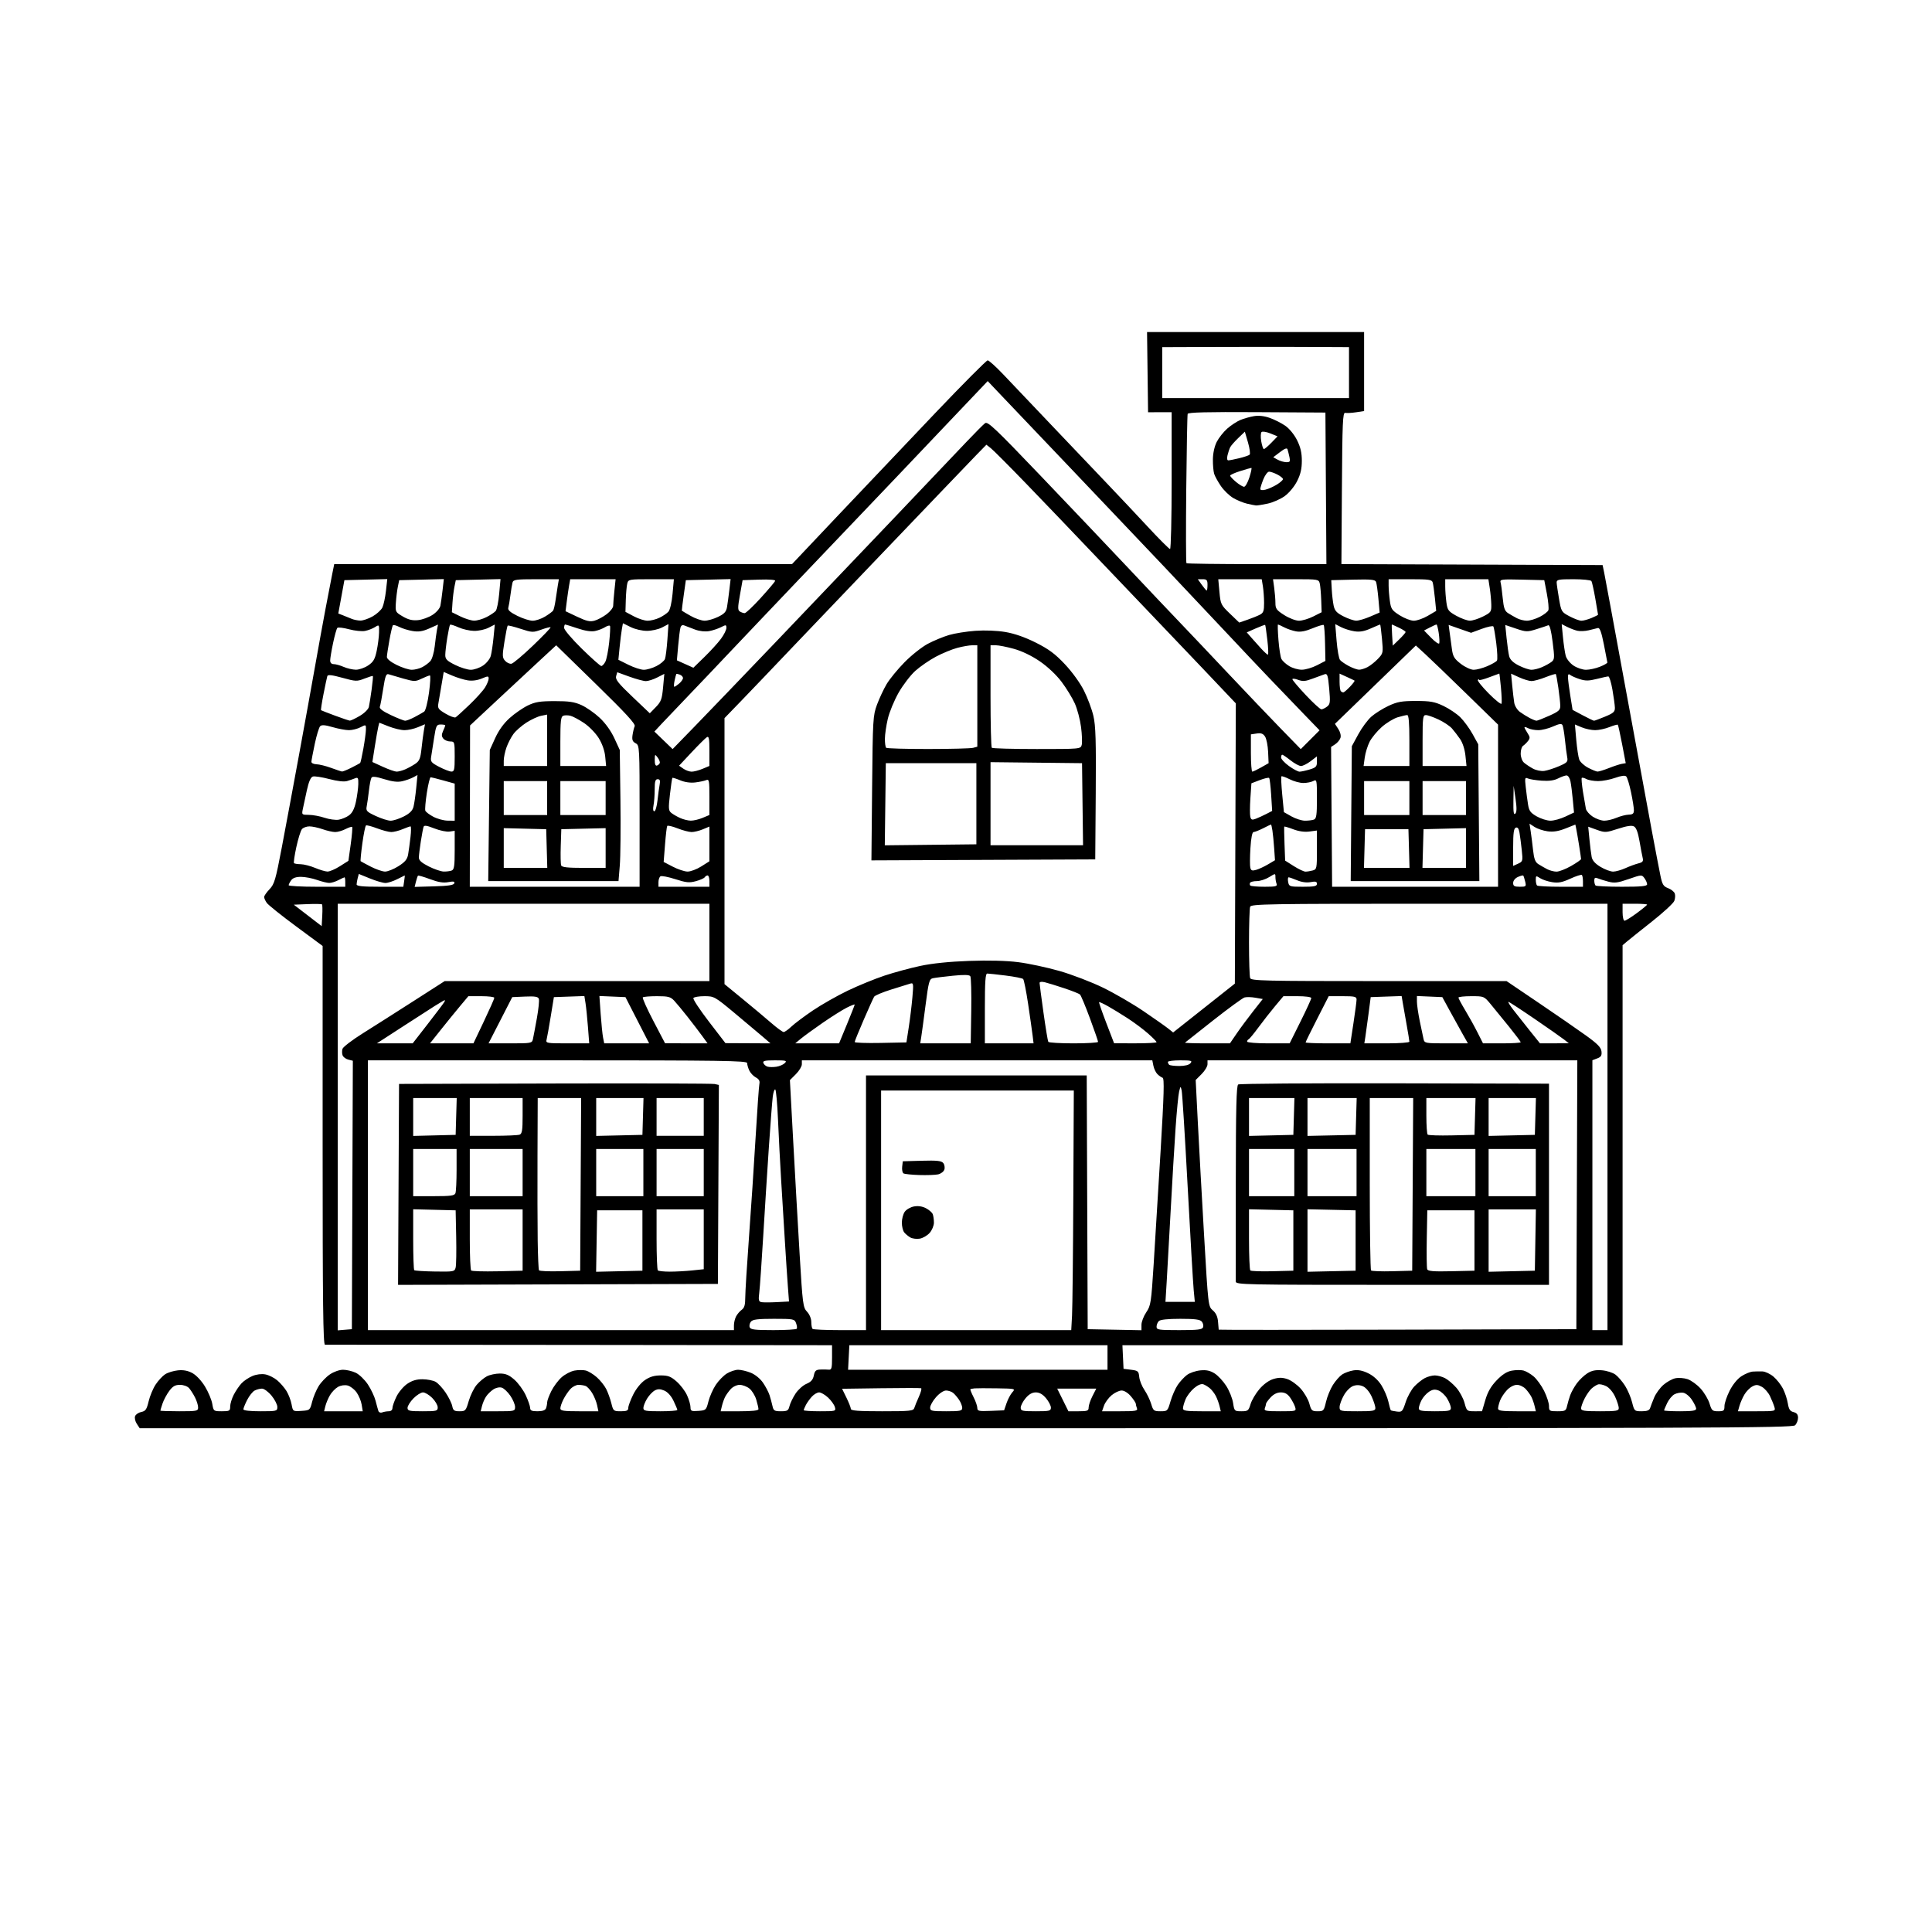 <svg version="1.1" xmlns="http://www.w3.org/2000/svg" xmlns:xlink="http://www.w3.org/1999/xlink" width="1024" height="1024" viewBox="0 0 1024 1024"><path stroke="none" fill="black" fill-rule="evenodd" d="M511.951,756.998L74.044,756.996L72.499,754.639C71.65,753.343 71.247,751.521 71.604,750.591C71.961,749.661 73.448,748.66 74.909,748.368C77.149,747.92 77.756,747.034 78.781,742.721C79.449,739.907 81.121,735.904 82.496,733.826C83.871,731.749 86.129,729.307 87.513,728.4C88.897,727.493 91.935,726.555 94.264,726.315C97.202,726.012 99.573,726.462 102.0,727.782C104.043,728.894 106.822,731.867 108.676,734.925C110.423,737.806 112.15,741.927 112.514,744.082C113.167,747.947 113.235,748.0 117.588,748.0C121.646,748.0 122.0,747.796 122.0,745.46C122.0,744.063 122.861,741.251 123.913,739.21C124.965,737.17 126.829,734.438 128.055,733.14C129.28,731.842 131.867,730.118 133.803,729.309C135.941,728.416 138.622,728.082 140.632,728.459C142.452,728.8 145.279,730.206 146.915,731.582C148.551,732.958 150.776,735.528 151.861,737.292C152.945,739.057 154.149,742.21 154.537,744.3C155.241,748.096 155.246,748.099 159.765,747.8C164.228,747.504 164.304,747.439 165.439,742.951C166.071,740.448 167.627,736.721 168.897,734.667C170.166,732.613 172.838,729.823 174.834,728.467C176.917,727.052 179.9,726.0 181.831,726.0C183.683,726.0 186.716,726.72 188.572,727.601C190.427,728.481 193.313,731.267 194.985,733.792C196.658,736.316 198.492,740.208 199.062,742.441C199.632,744.673 200.305,747.109 200.558,747.854C200.816,748.616 201.705,748.943 202.59,748.604C203.456,748.272 205.027,748.0 206.082,748.0C207.213,748.0 208.0,747.309 208.0,746.316C208,745.389 208.948,742.673 210.107,740.279C211.266,737.885 213.845,734.818 215.839,733.463C218.403,731.721 220.787,731.01 223.982,731.035C226.467,731.055 229.56,731.659 230.857,732.378C232.153,733.096 234.547,735.668 236.178,738.092C237.809,740.516 239.392,743.737 239.697,745.25C240.166,747.583 240.75,748.0 243.554,748.0C246.694,748.0 246.937,747.729 248.438,742.567C249.306,739.578 251.192,735.737 252.628,734.031C254.064,732.324 256.512,730.269 258.069,729.464C259.627,728.659 262.707,728.0 264.916,728.0C268.017,728.0 269.77,728.737 272.624,731.243C274.655,733.026 277.366,736.739 278.649,739.493C279.931,742.247 280.985,745.288 280.99,746.25C280.998,747.615 281.856,748.0 284.893,748.0C287.52,748.0 288.983,747.486 289.393,746.418C289.727,745.548 290.0,744.135 290.0,743.278C290.0,742.42 291.001,739.716 292.224,737.267C293.446,734.818 295.912,731.529 297.702,729.957C299.492,728.385 302.539,726.802 304.472,726.439C306.405,726.077 309.107,726.061 310.475,726.404C311.844,726.748 314.46,728.343 316.289,729.949C318.118,731.555 320.369,734.361 321.291,736.184C322.214,738.008 323.443,741.413 324.023,743.75C325.042,747.857 325.21,748.0 329.039,748.0C332.19,748.0 333.0,747.631 333.0,746.196C333,745.204 334.174,742.038 335.608,739.159C337.155,736.055 339.691,732.923 341.84,731.463C344.43,729.703 346.816,729.0 350.197,729.0C354.109,729.0 355.571,729.563 358.622,732.241C360.653,734.024 363.133,737.287 364.135,739.491C365.137,741.696 365.966,744.538 365.978,745.807C365.998,747.893 366.399,748.085 370.145,747.807C374.176,747.508 374.322,747.371 375.477,742.803C376.13,740.22 377.882,736.265 379.372,734.014C380.861,731.763 383.525,729.041 385.29,727.965C387.056,726.888 389.728,726.006 391.23,726.004C392.731,726.002 395.731,726.709 397.896,727.575C400.201,728.497 402.889,730.675 404.383,732.831C405.786,734.856 407.362,737.86 407.884,739.506C408.407,741.153 409.105,743.737 409.436,745.25C409.967,747.673 410.499,748.0 413.911,748.0C417.306,748.0 417.866,747.661 418.452,745.25C418.821,743.737 420.249,740.777 421.627,738.671C423.005,736.565 425.618,734.222 427.433,733.464C429.841,732.457 430.897,731.263 431.342,729.042C431.836,726.57 432.47,725.978 434.725,725.885C436.251,725.822 438.288,725.85 439.25,725.948C440.757,726.101 441.0,725.214 441.0,719.563L441.0,713.0L307.25,712.842C233.688,712.756 172.938,712.706 172.25,712.731C171.258,712.768 171.0,690.996 171.0,607.08L171,501.383L156.891,490.955C149.132,485.22 142.157,479.634 141.391,478.541C140.626,477.449 140,476.047 140.0,475.426C140.0,474.805 141.286,472.951 142.857,471.307C145.42,468.626 146.086,466.362 149.309,449.408C151.287,439.009 155.383,417.0 158.414,400.5C161.444,384.0 165.314,362.625 167.013,353.0C168.713,343.375 171.212,329.65 172.566,322.5C173.92,315.35 175.504,307.137 176.085,304.25L177.142,299L298.463,299L419.784,299L444.606,272.75C458.259,258.312 481.325,234.013 495.864,218.75C510.404,203.488 522.832,191 523.481,191C524.131,191 527.776,194.269 531.581,198.264C535.386,202.26 546.825,214.293 557.0,225.005C567.175,235.717 580.45,249.664 586.5,255.999C592.55,262.334 602.405,272.801 608.401,279.258C614.396,285.716 619.684,291 620.151,291.0C620.618,291.0 621.0,274.683 621.0,254.74L621,218.48L614.75,218.49L608.5,218.5L608.23,197.25L607.96,176.0L665.48,176.0L723.0,176.0L723.0,196.939L723,217.877L718.735,218.517C716.389,218.869 713.802,219.009 712.985,218.828C711.694,218.543 711.466,223.763 711.239,258.743L710.977,298.986L780.194,299.243L849.411,299.5L850.246,303.5C850.705,305.7 855.783,333.15 861.53,364.5C867.276,395.85 873.537,429.825 875.441,440.0C877.346,450.175 879.421,461.006 880.054,464.069C881.035,468.821 881.628,469.799 884.099,470.731C885.692,471.333 887.29,472.592 887.65,473.529C888.009,474.467 887.898,476.26 887.402,477.515C886.906,478.769 881.55,483.705 875.5,488.483C869.45,493.261 863.487,498.029 862.25,499.079L860,500.987L860,606.993L860.0,713.0L727.452,713.0L594.905,713.0L595.202,719.25L595.5,725.5L599.5,726.0C603.175,726.459 603.526,726.769 603.817,729.805C603.992,731.623 605.231,734.725 606.57,736.699C607.91,738.673 609.526,742.023 610.161,744.144C611.236,747.733 611.578,748.0 615.087,748.0C618.781,748.0 618.89,747.892 620.403,742.687C621.252,739.765 622.971,735.869 624.224,734.029C625.476,732.189 627.686,729.806 629.136,728.732C630.585,727.658 633.735,726.58 636.136,726.335C639.372,726.005 641.345,726.421 643.771,727.943C645.57,729.072 648.363,732.08 649.979,734.628C651.595,737.175 653.211,741.226 653.572,743.63C654.211,747.891 654.32,748.0 657.955,748.0C661.405,748.0 661.768,747.716 662.821,744.205C663.446,742.117 665.568,738.528 667.537,736.227C669.751,733.641 672.573,731.609 674.93,730.903C677.813,730.039 679.613,730.047 682.306,730.936C684.265,731.583 687.449,733.861 689.38,735.999C691.312,738.137 693.384,741.712 693.985,743.943C694.981,747.642 695.367,748.0 698.367,748.0C701.493,748.0 701.714,747.752 702.808,743.013C703.441,740.27 705.092,736.231 706.476,734.038C707.86,731.845 710.072,729.344 711.391,728.48C712.71,727.616 715.382,726.65 717.33,726.334C719.818,725.93 722.155,726.384 725.186,727.858C727.937,729.197 730.475,731.509 732.192,734.241C733.672,736.597 735.32,740.467 735.853,742.84C736.386,745.214 736.975,747.302 737.161,747.481C737.348,747.659 738.802,747.962 740.394,748.153C743.095,748.477 743.404,748.144 745.027,743.177C745.984,740.249 748.056,736.496 749.633,734.837C751.21,733.179 753.715,731.187 755.2,730.411C756.686,729.635 759.07,729.0 760.5,729.0C761.93,729 764.36,729.652 765.901,730.449C767.442,731.246 770.128,733.521 771.87,735.505C773.613,737.489 775.573,741.112 776.226,743.556C777.384,747.886 777.518,748 781.457,747.999L785.5,747.997L787.261,742.005C788.516,737.735 790.24,734.743 793.261,731.595C796.186,728.547 798.661,726.961 801.243,726.479C803.302,726.094 806.08,726.054 807.416,726.39C808.753,726.725 811.196,728.135 812.845,729.523C814.495,730.911 817.004,734.375 818.422,737.22C819.84,740.065 821,743.654 821.0,745.196C821.0,747.851 821.239,748.0 825.481,748.0C829.557,748.0 830.016,747.752 830.562,745.25C830.892,743.737 831.648,741.15 832.241,739.5C832.834,737.85 834.425,734.999 835.776,733.165C837.126,731.331 839.642,728.943 841.366,727.859C843.656,726.419 845.739,725.995 849.098,726.283C851.627,726.5 854.842,727.537 856.244,728.589C857.645,729.64 859.931,732.3 861.323,734.5C862.716,736.7 864.391,740.638 865.046,743.25C866.213,747.904 866.316,748.0 870.15,748.0C872.999,748.0 874.213,747.524 874.616,746.25C874.921,745.288 875.885,742.79 876.759,740.701C877.633,738.611 879.811,735.617 881.6,734.047C883.388,732.476 886.233,730.888 887.922,730.517C889.611,730.146 892.54,730.353 894.431,730.977C896.321,731.601 899.446,733.858 901.375,735.994C903.304,738.129 905.43,741.704 906.1,743.938C907.207,747.634 907.618,748.0 910.658,748.0C913.633,748.0 914.0,747.699 914,745.264C914,743.76 915.231,740.096 916.735,737.123C918.389,733.854 920.86,730.814 922.985,729.433C924.918,728.177 927.625,727.066 929.0,726.964C930.375,726.862 932.703,726.828 934.173,726.889C935.644,726.95 938.251,728.182 939.967,729.626C941.683,731.07 943.956,733.954 945.017,736.034C946.079,738.114 947.236,741.622 947.589,743.829C948.088,746.954 948.757,747.973 950.615,748.44C952.303,748.863 953.0,749.742 953,751.448C953,752.773 952.293,754.564 951.429,755.428C950.006,756.851 908.671,756.999 511.951,756.998zM95.0,748.0C104.414,748.0 105.0,747.88 105.0,745.95C105.0,744.823 104.271,742.461 103.379,740.7C102.488,738.94 101.068,736.712 100.224,735.75C99.346,734.748 97.282,734.0 95.396,734.0C92.841,734.0 91.56,734.729 89.689,737.25C88.362,739.038 86.764,742.03 86.138,743.899C85.512,745.769 85.0,747.456 85.0,747.649C85.0,747.842 89.5,748.0 95.0,748.0zM138.0,748.0C146.693,748.0 147.0,747.922 147.0,745.728C147.0,744.478 145.617,741.778 143.927,739.728C142.237,737.678 139.958,736.0 138.861,736.0C137.765,736.0 136,736.465 134.938,737.033C133.875,737.602 132.105,739.834 131.003,741.994C129.901,744.153 129.0,746.388 129.0,746.96C129.0,747.603 132.437,748.0 138.0,748.0zM182.022,748.0L192.262,748.0L191.692,744.49C191.379,742.56 190.165,739.636 188.995,737.993C187.825,736.349 185.691,734.71 184.253,734.349C182.687,733.955 180.629,734.259 179.119,735.106C177.734,735.884 175.821,737.866 174.87,739.51C173.918,741.155 172.834,743.737 172.461,745.25L171.783,748.0L182.022,748.0zM224.0,748.0C231.432,748.0 232.0,747.853 232.0,745.923C232.0,744.781 230.685,742.531 229.077,740.923C227.469,739.315 225.273,738.0 224.196,738.0C223.119,738.0 220.834,739.435 219.119,741.19C217.403,742.944 216.0,745.194 216.0,746.19C216.0,747.786 216.946,748.0 224.0,748.0zM263.892,748.0C272.692,748.0 273.0,747.923 273.0,745.732C273.0,744.485 271.881,741.817 270.512,739.803C269.144,737.79 267.097,735.848 265.963,735.488C264.745,735.102 262.905,735.487 261.465,736.431C260.125,737.309 258.377,739.034 257.582,740.264C256.786,741.494 255.831,743.737 255.459,745.25L254.783,748.0L263.892,748.0zM307.079,748.0L317.159,748.0L316.472,744.75C316.094,742.962 314.924,740.082 313.872,738.349C312.82,736.616 311.257,734.929 310.398,734.599C309.539,734.27 307.827,734.0 306.593,734.0C305.358,734.0 303.423,735.013 302.291,736.25C301.16,737.487 299.506,739.94 298.617,741.7C297.728,743.461 297.0,745.598 297.0,746.45C297.0,747.747 298.643,748.0 307.079,748.0zM350.0,748.0C354.95,748.0 359.0,747.692 359.0,747.316C359.0,746.939 358.083,744.737 356.962,742.421C355.694,739.802 353.839,737.762 352.053,737.022C349.881,736.122 348.659,736.112 347.037,736.98C345.858,737.611 344.019,739.561 342.95,741.314C341.882,743.066 341.006,745.288 341.004,746.25C341,747.787 342.094,748.0 350.0,748.0zM391.981,748.0C398.783,748.0 402.0,747.636 402.0,746.866C402.0,746.242 401.47,743.962 400.821,741.798C400.173,739.634 398.537,736.995 397.186,735.932C395.836,734.869 393.519,734.0 392.039,734.0C390.523,734.0 388.454,734.982 387.299,736.25C386.172,737.487 384.806,739.4 384.263,740.5C383.721,741.6 382.981,743.737 382.619,745.25L381.962,748.0L391.981,748.0zM434.567,748.0C442.977,748.0 443.123,747.958 442.489,745.75C442.134,744.513 440.522,742.263 438.906,740.75C437.29,739.237 435.154,738.0 434.159,738.0C433.163,738.0 431.426,739.013 430.299,740.25C429.172,741.487 427.744,743.483 427.125,744.684C426.506,745.886 426.0,747.123 426.0,747.434C426.0,747.745 429.855,748.0 434.567,748.0zM467.531,748.0C482.405,748.0 484.117,747.824 484.599,746.25C484.894,745.288 485.991,742.605 487.036,740.289C488.081,737.973 488.613,735.948 488.218,735.789C487.823,735.63 478.234,735.63 466.909,735.788L446.319,736.077L448.628,740.788C449.898,743.38 450.952,746.062 450.969,746.75C450.992,747.698 454.99,748.0 467.531,748.0zM501.5,748.0C508.979,748.0 510.0,747.786 510.0,746.223C510.0,745.245 509.259,743.332 508.354,741.973C507.448,740.613 506.012,738.938 505.163,738.25C504.313,737.562 502.625,737.0 501.412,737.0C500.14,737.0 497.894,738.495 496.104,740.535C494.397,742.479 493.0,744.954 493.0,746.035C493.0,747.834 493.717,748.0 501.5,748.0zM525.096,747.794L532.193,747.5L533.501,743.684C534.221,741.585 535.597,738.997 536.56,737.934C538.278,736.035 538.129,735.997 528.405,735.842C522.957,735.754 517.628,735.764 516.562,735.863C515.496,735.962 514.49,736.177 514.327,736.34C514.164,736.503 514.923,738.388 516.015,740.53C517.107,742.671 518.0,745.247 518.0,746.255C518.0,747.887 518.776,748.055 525.096,747.794zM549.0,748.0C556.227,748.0 557.0,747.814 557.0,746.077C557.0,745.019 555.835,742.769 554.411,741.077C552.646,738.979 550.924,738.0 549.0,738.0C547.076,738.0 545.354,738.979 543.589,741.077C542.165,742.769 541.0,745.019 541.0,746.077C541.0,747.814 541.773,748.0 549.0,748.0zM571.644,748.0C576.368,748.0 577.0,747.759 577.0,745.96C577.0,744.838 577.909,742.138 579.02,739.96L581.041,736.0L570.691,736.0L560.341,736.0L563.315,742.0L566.289,748.0L571.644,748.0zM593.659,748.0C601.961,748.0 603.134,747.793 602.607,746.418C602.273,745.548 602.0,744.458 602.0,743.995C602.0,743.532 600.835,741.769 599.411,740.077C597.882,738.259 595.867,737.0 594.488,737.0C593.204,737.0 590.811,738.129 589.171,739.509C587.531,740.889 585.72,743.364 585.147,745.009L584.104,748.0L593.659,748.0zM637.019,748.0L647.038,748.0L646.379,745.25C646.016,743.737 645.154,741.374 644.462,739.998C643.771,738.621 642.371,736.777 641.352,735.9C640.334,735.022 638.725,734.029 637.777,733.694C636.703,733.313 634.863,734.086 632.891,735.745C631.151,737.209 629.114,739.876 628.364,741.671C627.614,743.467 627.0,745.625 627.0,746.468C627.0,747.742 628.687,748.0 637.019,748.0zM678.46,748.0C686.996,748.0 687.124,747.964 686.436,745.75C686.052,744.513 684.866,742.263 683.801,740.75C682.426,738.799 680.998,738.0 678.884,738.0C676.947,738.0 675.047,738.925 673.452,740.646C672.104,742.101 671.0,743.64 671.0,744.064C671.0,744.489 670.727,745.548 670.393,746.418C669.868,747.786 670.961,748.0 678.46,748.0zM719.5,748.0C727.889,748.0 728.997,747.795 728.978,746.25C728.966,745.288 728.088,742.588 727.027,740.251C725.921,737.814 723.994,735.499 722.509,734.822C720.75,734.021 719.058,733.945 717.233,734.587C715.713,735.122 713.565,737.263 712.289,739.516C711.048,741.707 710.025,744.513 710.016,745.75C710.001,747.927 710.31,748.0 719.5,748.0zM760.5,748.0C767.93,748.0 769,747.78 768.996,746.25C768.994,745.288 768.094,743.026 766.996,741.225C765.898,739.424 763.854,737.515 762.453,736.982C760.53,736.251 759.295,736.416 757.403,737.656C756.025,738.558 754.246,740.558 753.449,742.099C752.652,743.64 752.0,745.598 752.0,746.45C752.0,747.728 753.49,748.0 760.5,748.0zM804.019,748.0L814.038,748.0L813.381,745.25C813.019,743.737 812.279,741.6 811.737,740.5C811.194,739.4 809.828,737.487 808.701,736.25C807.565,735.003 805.475,734.0 804.013,734.0C802.437,734.0 800.317,735.108 798.751,736.75C797.308,738.263 795.649,740.767 795.064,742.315C794.479,743.863 794.0,745.776 794.0,746.565C794.0,747.716 795.982,748.0 804.019,748.0zM848.0,748.0C856.866,748.0 857.998,747.801 857.978,746.25C857.966,745.288 857.101,742.617 856.057,740.316C854.96,737.901 852.962,735.529 851.329,734.704C849.773,733.918 847.825,733.496 847.0,733.768C846.175,734.039 844.665,734.99 843.644,735.88C842.623,736.771 840.935,739.17 839.894,741.21C838.852,743.251 838.0,745.613 838.0,746.46C838.0,747.744 839.663,748.0 848.0,748.0zM890.5,748.0C896.976,748.0 899.0,747.678 899.0,746.648C899.0,745.904 897.972,743.767 896.716,741.898C895.429,739.984 893.399,738.352 892.066,738.161C890.766,737.974 888.707,738.354 887.491,739.005C886.276,739.655 884.543,741.736 883.64,743.628C882.738,745.52 882.0,747.278 882.0,747.534C882.0,747.79 885.825,748.0 890.5,748.0zM931.137,748.0C941.035,748.0 941.128,747.977 940.472,745.75C940.108,744.513 939.065,741.931 938.155,740.014C937.245,738.097 935.298,735.864 933.829,735.053C931.607,733.826 930.752,733.795 928.748,734.867C927.423,735.576 925.55,737.491 924.587,739.122C923.624,740.753 922.454,743.418 921.987,745.044L921.14,748.0L931.137,748.0zM518.25,726.002L587.0,726.0L587.0,719.5L587.0,713.0L518.585,713.0L450.171,713.0L449.835,719.502L449.5,726.004L518.25,726.002zM182.75,704.81L186.5,704.5L186.757,633.36L187.013,562.22L184.617,561.619C183.299,561.288 181.936,560.275 181.588,559.368C181.239,558.461 181.215,556.899 181.533,555.897C181.851,554.895 186.698,551.2 192.305,547.684C197.912,544.168 209.97,536.501 219.099,530.646L235.698,520.0L305.849,520.0L376.0,520.0L376.0,499.5L376.0,479.0L277.5,479.0L179.0,479.0L179.0,592.06L179.0,705.121L182.75,704.81zM292.0,705.0L389.0,705.0L389.0,702.434C389,701.023 389.521,698.886 390.159,697.684C390.796,696.483 392.146,694.912 393.159,694.193C394.542,693.212 395.001,691.595 395.003,687.693C395.005,684.837 395.885,670.575 396.959,656.0C398.033,641.425 399.616,617.575 400.476,603.0C401.337,588.425 402.247,575.559 402.5,574.408C402.821,572.946 402.246,571.934 400.59,571.048C399.287,570.351 397.721,568.684 397.11,567.343C396.5,566.003 396.0,564.252 396.0,563.453C396.0,562.192 382.72,562.0 295.5,562.0L195.0,562.0L195.0,633.5L195.0,705.0L292.0,705.0zM409.91,705.0C416.494,705.0 422.081,704.663 422.324,704.25C422.566,703.837 422.383,702.487 421.915,701.25C421.105,699.106 420.55,699.0 410.155,699.0C401.719,699.0 398.965,699.337 398.011,700.487C397.332,701.305 397.037,702.655 397.357,703.487C397.83,704.721 400.145,705.0 409.91,705.0zM445.167,705.0L459.0,705.0L459.0,637.5L459.0,570.0L517.493,570.0L575.986,570.0L576.243,637.25L576.5,704.5L590.75,704.777L605.0,705.055L605.0,702.167C605.0,700.579 606.144,697.593 607.542,695.533C609.935,692.006 610.165,690.52 611.461,670.144C612.219,658.24 613.874,631.208 615.139,610.073C616.944,579.916 617.173,571.558 616.202,571.234C615.521,571.007 614.275,570.132 613.433,569.29C612.591,568.448 611.643,566.463 611.326,564.879L610.75,562.0L517.875,562.0L425.0,562.0L425.0,564.077C425.0,565.219 423.575,567.579 421.832,569.321L418.665,572.489L420.426,604.994C421.395,622.873 422.933,649.952 423.844,665.172C425.409,691.318 425.624,692.975 427.75,695.236C429.058,696.627 430.0,698.893 430.0,700.648C430.0,702.308 430.3,703.967 430.667,704.333C431.033,704.7 437.558,705.0 445.167,705.0zM517.391,705.0L567.781,705.0L568.203,697.25C568.435,692.987 568.741,664.413 568.884,633.75L569.143,578.0L518.071,578.0L467.0,578.0L467.0,641.5L467.0,705.0L517.391,705.0zM625.031,705.0C634.848,705.0 637.17,704.722 637.643,703.487C637.963,702.655 637.668,701.305 636.989,700.487C636.045,699.349 633.366,699.0 625.578,699.0C618.995,699.0 614.976,699.424 614.2,700.2C613.54,700.86 613.0,702.21 613.0,703.2C613.0,704.834 614.112,705.0 625.031,705.0zM740.75,704.755L835.5,704.5L835.757,633.25L836.013,562.0L738.007,562.0L640.0,562.0L640.0,564.077C640.0,565.219 638.591,567.563 636.869,569.285L633.738,572.416L634.851,594.458C635.463,606.581 636.957,633.582 638.171,654.461C640.37,692.284 640.387,692.429 642.832,694.532C644.509,695.974 645.381,697.888 645.584,700.572C645.748,702.732 645.909,704.615 645.941,704.755C645.973,704.895 688.638,704.895 740.75,704.755zM848.0,705.0L852.0,705.0L852.0,592.0L852.0,479.0L757.607,479.0C672.455,479.0 663.155,479.155 662.607,480.582C662.273,481.452 662.0,489.965 662.0,499.5C662.0,509.035 662.273,517.548 662.607,518.418C663.152,519.839 670.097,520 730.857,519.998L798.5,519.996L815.5,531.502C824.85,537.831 836.1,545.599 840.5,548.765C846.704,553.229 848.571,555.136 848.816,557.26C849.067,559.428 848.597,560.203 846.566,560.975L844.0,561.95L844.0,633.475L844.0,705.0L848.0,705.0zM411.71,690.16L418.192,689.821L417.609,682.16C417.288,677.947 416.57,667.075 416.012,658.0C415.455,648.925 414.56,634.3 414.023,625.5C413.487,616.7 412.743,602.397 412.371,593.715C411.999,585.033 411.342,577.711 410.911,577.445C410.481,577.179 409.883,578.883 409.583,581.231C409.283,583.579 408.354,595.625 407.518,608.0C406.683,620.375 405.326,641.75 404.503,655.5C403.68,669.25 402.744,682.597 402.422,685.161C401.936,689.032 402.124,689.879 403.532,690.161C404.465,690.347 408.145,690.347 411.71,690.16zM625.496,690.0L633.276,690.0L632.681,683.75C632.353,680.312 630.917,655.675 629.488,629.0C628.059,602.325 626.63,579.375 626.311,578.0C625.734,575.509 625.729,575.511 624.97,578.5C624.551,580.15 623.697,588.925 623.072,598.0C622.446,607.075 621.284,626.65 620.488,641.5C619.692,656.35 618.743,673.337 618.378,679.25L617.715,690.0L625.496,690.0zM295.741,680.756L210.982,681.011L211.241,627.756L211.5,574.5L294.0,574.274C339.375,574.149 377.516,574.271 378.759,574.545L381.018,575.043L380.759,627.771L380.5,680.5L295.741,680.756zM738.0,681.0C659.626,681.0 654.999,680.902 654.982,679.25C654.973,678.288 654.981,654.572 655,626.548C655.027,587.305 655.318,575.412 656.267,574.794C656.945,574.352 694.288,574.075 739.25,574.177L821.0,574.364L821.0,627.682L821.0,681.0L738.0,681.0zM230.525,673.927C240.608,674.074 240.96,674.006 241.509,671.79C241.82,670.53 241.946,663.2 241.788,655.5L241.5,641.5L230.25,641.217L219.0,640.934L219.0,656.801C219.0,665.527 219.249,672.916 219.554,673.22C219.858,673.525 224.795,673.843 230.525,673.927zM263.722,673.807L277.0,673.503L277.0,657.251L277.0,641.0L263.0,641.0L249.0,641.0L249.0,656.833C249.0,665.542 249.325,672.992 249.722,673.389C250.12,673.786 256.42,673.974 263.722,673.807zM296.829,673.783L307.5,673.5L307.76,627.75L308.02,582.0L296.51,582.0L285.0,582.0L284.887,612.25C284.826,628.888 284.87,649.25 284.987,657.5C285.103,665.75 285.414,672.852 285.679,673.283C285.943,673.714 290.961,673.939 296.829,673.783zM328.225,673.781L340.5,673.5L340.5,657.5L340.5,641.5L328.5,641.5L316.5,641.5L316.225,657.781L315.95,674.062L328.225,673.781zM355.02,674.0C358.148,674.0 363.473,673.711 366.853,673.358L373.0,672.715L373.0,656.858L373.0,641.0L360.5,641.0L348.0,641.0L348.0,656.833C348.0,665.542 348.3,672.967 348.667,673.333C349.033,673.7 351.892,674.0 355.02,674.0zM674.448,673.781L685.5,673.5L685.5,657.5L685.5,641.5L673.75,641.218L662.0,640.937L662.0,656.802C662.0,665.527 662.314,672.981 662.698,673.364C663.081,673.748 668.369,673.935 674.448,673.781zM705.75,673.78L718.5,673.5L718.5,657.5L718.5,641.5L705.75,641.22L693.0,640.94L693.0,657.5L693.0,674.06L705.75,673.78zM737.948,673.782L748.5,673.5L748.76,627.75L749.02,582.0L737.51,582.0L726.0,582.0L726.0,627.333C726.0,652.267 726.314,672.981 726.698,673.365C727.083,673.749 732.145,673.937 737.948,673.782zM769.23,673.781L781.5,673.5L781.5,657.5L781.5,641.5L769.0,641.5L756.5,641.5L756.222,656.456C756.069,664.682 756.173,672.008 756.453,672.737C756.845,673.759 759.766,673.998 769.23,673.781zM801.25,673.781L813.5,673.5L813.775,657.25L814.05,641.0L801.525,641.0L789.0,641.0L789.0,657.531L789.0,674.062L801.25,673.781zM487.5,656.512C485.85,656.792 483.6,656.511 482.5,655.886C481.4,655.262 479.938,654.046 479.25,653.185C478.562,652.323 478.0,650.004 478.0,648.031C478.0,646.059 478.688,643.463 479.529,642.262C480.37,641.062 482.565,639.797 484.407,639.451C486.58,639.044 488.811,639.368 490.757,640.375C492.408,641.228 494.037,642.654 494.379,643.545C494.72,644.435 495.0,646.452 495.0,648.026C495.0,649.6 493.988,652.039 492.75,653.445C491.512,654.852 489.15,656.232 487.5,656.512zM229.893,634.0C238.904,634.0 240.891,633.727 241.393,632.418C241.727,631.548 242.0,625.923 242.0,619.918L242.0,609.0L230.5,609.0L219.0,609.0L219.0,621.5L219.0,634.0L229.893,634.0zM263.0,634.0L277.0,634.0L277.0,621.5L277.0,609.0L263.0,609.0L249.0,609.0L249.0,621.5L249.0,634.0L263.0,634.0zM328.5,634.0L341.0,634.0L341.0,621.5L341.0,609.0L328.5,609.0L316.0,609.0L316.0,621.5L316.0,634.0L328.5,634.0zM360.5,634.0L373.0,634.0L373.0,621.5L373.0,609.0L360.5,609.0L348.0,609.0L348.0,621.5L348.0,634.0L360.5,634.0zM674.0,634.0L686.0,634.0L686.0,621.5L686.0,609.0L674.0,609.0L662.0,609.0L662.0,621.5L662.0,634.0L674.0,634.0zM706.0,634.0L719.0,634.0L719.0,621.5L719.0,609.0L706.0,609.0L693.0,609.0L693.0,621.5L693.0,634.0L706.0,634.0zM769.0,634.0L782.0,634.0L782.0,621.5L782.0,609.0L769.0,609.0L756.0,609.0L756.0,621.5L756.0,634.0L769.0,634.0zM801.5,634.0L814.0,634.0L814.0,621.5L814.0,609.0L801.5,609.0L789.0,609.0L789.0,621.5L789.0,634.0L801.5,634.0zM487.203,622.792C483.189,622.664 479.441,622.272 478.873,621.921C478.305,621.57 477.988,619.982 478.17,618.391L478.5,615.5L488.6,615.217C496.568,614.993 498.96,615.247 499.933,616.419C500.611,617.236 500.883,618.794 500.537,619.883C500.192,620.971 498.692,622.123 497.205,622.442C495.717,622.762 491.216,622.919 487.203,622.792zM230.25,601.783L241.5,601.5L241.786,591.75L242.072,582.0L230.536,582.0L219.0,582.0L219.0,592.033L219.0,602.066L230.25,601.783zM261.418,602.0C268.248,602.0 274.548,601.727 275.418,601.393C276.705,600.899 277.0,599.036 277.0,591.393L277.0,582.0L263.0,582.0L249.0,582.0L249.0,592.0L249.0,602.0L261.418,602.0zM328.25,601.781L340.5,601.5L340.786,591.75L341.072,582.0L328.536,582.0L316.0,582.0L316.0,592.031L316.0,602.062L328.25,601.781zM360.5,602.0L373.0,602.0L373.0,592.0L373.0,582.0L360.5,582.0L348.0,582.0L348.0,592.0L348.0,602.0L360.5,602.0zM673.75,601.782L685.5,601.5L685.786,591.75L686.072,582.0L674.036,582.0L662.0,582.0L662.0,592.032L662.0,602.063L673.75,601.782zM705.75,601.78L718.5,601.5L718.786,591.75L719.072,582.0L706.036,582.0L693.0,582.0L693.0,592.03L693.0,602.06L705.75,601.78zM769.446,601.779L781.5,601.5L781.786,591.75L782.072,582.0L769.036,582.0L756.0,582.0L756.0,591.333C756.0,596.467 756.313,600.98 756.696,601.363C757.079,601.745 762.816,601.933 769.446,601.779zM801.25,601.781L813.5,601.5L813.786,591.75L814.072,582.0L801.536,582.0L789.0,582.0L789.0,592.031L789.0,602.062L801.25,601.781zM411.487,565.397C413.129,565.154 415.138,564.29 415.951,563.478C417.254,562.174 416.641,562.0 410.746,562.0C405.333,562.0 404.168,562.274 404.617,563.443C404.921,564.237 405.919,565.1 406.835,565.362C407.751,565.624 409.844,565.64 411.487,565.397zM625.044,565.0C628.012,565.0 630.216,564.445 631.0,563.5C632.085,562.192 631.396,562.0 625.622,562.0C621.98,562.0 619.0,562.375 619.0,562.833C619.0,563.292 619.3,563.967 619.667,564.333C620.033,564.7 622.453,565.0 625.044,565.0zM209.241,553.0L218.731,553.0L226.701,542.75C231.084,537.112 235.039,531.868 235.49,531.095C236.087,530.071 235.929,529.904 234.905,530.476C234.132,530.908 232.15,532.105 230.5,533.137C228.85,534.169 221.256,539.06 213.625,544.007L199.751,553.0L209.241,553.0zM239.421,553.0L250.928,553.0L256.464,541.354C259.509,534.948 262.0,529.323 262.0,528.854C262.0,528.384 258.905,528.0 255.121,528.0L248.243,528.0L243.849,533.25C241.432,536.138 236.858,541.763 233.684,545.75L227.914,553.0L239.421,553.0zM270.45,553.0C281.573,553.0 281.979,552.924 282.463,550.75C282.739,549.513 283.682,544.526 284.558,539.669C285.435,534.811 285.899,530.178 285.589,529.373C285.156,528.243 283.479,527.976 278.264,528.204L271.5,528.5L265.219,540.75L258.938,553.0L270.45,553.0zM300.741,553.0L312.295,553.0L311.625,544.287C311.257,539.496 310.68,533.853 310.344,531.749L309.732,527.923L301.653,528.212L293.573,528.5L291.891,538.797C290.966,544.46 289.979,549.973 289.698,551.047C289.213,552.901 289.772,553.0 300.741,553.0zM332.156,553.0L344.062,553.0L337.781,540.75L331.5,528.5L324.599,528.201L317.698,527.902L318.367,537.414C318.734,542.645 319.308,548.292 319.643,549.963L320.25,553.0L332.156,553.0zM363.756,552.979L375.013,553.0L372.222,549.147C370.687,547.028 367.196,542.457 364.465,538.988C361.734,535.52 358.508,531.628 357.295,530.341C355.399,528.327 354.13,528.0 348.212,528.0C344.429,528.0 341.053,528.281 340.709,528.624C340.366,528.967 342.879,534.583 346.293,541.103L352.5,552.958L363.756,552.979zM396.43,552.943L408.36,553.0L404.003,549.25C401.607,547.188 394.909,541.562 389.118,536.75C378.835,528.205 378.466,528.0 373.353,528.0C370.474,528.0 367.843,528.445 367.507,528.989C367.17,529.533 370.856,535.132 375.698,541.432L384.5,552.886L396.43,552.943zM433.112,552.995L444.723,553.0L448.862,542.981C451.138,537.47 453.0,532.736 453.0,532.46C453.0,532.185 451.087,532.928 448.75,534.113C446.413,535.297 440.675,538.912 436.0,542.146C431.325,545.379 426.15,549.142 424.5,550.507L421.5,552.99L433.112,552.995zM466.709,552.778L480.418,552.5L481.658,544.5C482.34,540.1 483.208,532.962 483.588,528.639C484.238,521.234 484.168,520.81 482.389,521.351C481.35,521.667 476.805,523.081 472.29,524.494C467.774,525.906 463.736,527.61 463.315,528.281C462.895,528.951 460.406,534.45 457.784,540.5C455.162,546.55 453.013,551.85 453.008,552.278C453.004,552.706 459.169,552.931 466.709,552.778zM501.122,553.0L514.505,553.0L514.778,535.75C514.928,526.263 514.701,518.006 514.275,517.402C513.733,516.635 510.94,516.563 505.0,517.163C500.325,517.635 495.566,518.231 494.424,518.486C492.559,518.904 492.168,520.345 490.566,532.725C489.586,540.301 488.549,547.962 488.261,549.75L487.738,553.0L501.122,553.0zM534.905,553.0L547.81,553.0L547.292,548.75C547.008,546.413 545.941,538.913 544.922,532.084C543.903,525.256 542.716,519.32 542.284,518.893C541.853,518.466 537.687,517.64 533.026,517.058C528.366,516.476 523.978,516.0 523.276,516.0C522.287,516.0 522.0,520.164 522.0,534.5L522.0,553.0L534.905,553.0zM569.059,553.0C576.177,553.0 582.0,552.637 582.0,552.193C582.0,551.748 580.047,546.106 577.66,539.653C575.273,533.2 572.911,527.548 572.41,527.093C571.91,526.638 568.125,525.14 564.0,523.764C559.875,522.388 555.263,520.97 553.75,520.612C552.113,520.225 551.0,520.378 551.0,520.989C551.0,521.553 551.928,528.625 553.062,536.704C554.196,544.782 555.348,551.754 555.621,552.196C555.894,552.638 561.941,553.0 569.059,553.0zM601.75,552.981C607.938,552.991 613.0,552.719 613.0,552.376C613.0,552.033 610.946,549.944 608.435,547.734C605.924,545.524 601.087,541.912 597.685,539.708C594.283,537.504 589.549,534.606 587.164,533.27C584.779,531.933 582.696,530.988 582.536,531.17C582.375,531.351 584.102,536.329 586.372,542.231L590.5,552.962L601.75,552.981zM639.78,553.0L651.893,553.0L655.486,547.75C657.462,544.862 661.378,539.575 664.188,536L669.296,529.501L665.398,528.817C663.254,528.44 660.657,528.376 659.627,528.673C658.597,528.97 651.172,534.391 643.127,540.719C635.082,547.048 628.312,552.4 628.083,552.613C627.854,552.826 633.118,553.0 639.78,553.0zM672.27,553.0L683.54,553.0L689.27,541.489C692.422,535.158 695.0,529.533 695.0,528.989C695.0,528.426 691.819,528.0 687.621,528.0L680.243,528.0L675.848,533.25C673.431,536.138 669.465,541.2 667.036,544.5C664.606,547.8 662.254,550.65 661.809,550.833C661.364,551.017 661.0,551.579 661.0,552.083C661.0,552.587 666.072,553.0 672.27,553.0zM703.861,553.0L715.723,553.0L717.367,542.25C718.271,536.337 719.009,530.712 719.006,529.75C719.001,528.242 717.98,528.0 711.626,528.0L704.252,528.0L698.126,539.993C694.757,546.59 692.0,552.215 692.0,552.493C692.0,552.772 697.338,553.0 703.861,553.0zM735.063,553.0C741.628,553.0 747.0,552.6 747.0,552.11C747.0,551.621 746.363,547.684 745.584,543.36C744.805,539.037 743.881,533.795 743.531,531.71L742.895,527.921L734.697,528.21L726.5,528.5L725.328,537.5C724.684,542.45 723.925,547.962 723.641,549.75L723.126,553.0L735.063,553.0zM766.528,553.0L778.017,553.0L775.058,547.75C773.431,544.862 770.381,539.35 768.281,535.5L764.463,528.5L757.732,528.204L751.0,527.909L751.0,530.889C751.0,532.528 751.674,537.161 752.497,541.185C753.32,545.208 754.229,549.513 754.516,550.75C755.02,552.922 755.434,553.0 766.528,553.0zM796.014,553.0C801.506,553.0 806.0,552.735 806.0,552.41C806.0,552.086 803.217,548.374 799.815,544.16C796.413,539.947 792.043,534.587 790.103,532.25C786.588,528.014 786.555,528.0 779.788,528.0C776.055,528.0 773.001,528.337 773.003,528.75C773.004,529.163 774.609,532.16 776.57,535.412C778.53,538.663 781.461,543.951 783.082,547.162L786.029,553.0L796.014,553.0zM823.863,552.978L831.5,552.956L829.0,550.984C827.625,549.9 820.574,544.96 813.332,540.006C806.09,535.053 799.865,531.0 799.498,531.0C799.132,531.0 800.304,532.913 802.104,535.25C803.903,537.587 807.817,542.538 810.801,546.25L816.227,553.0L823.863,552.978zM415.358,547.0C415.934,547.0 417.776,545.696 419.452,544.102C421.129,542.508 426.251,538.668 430.836,535.569C435.421,532.47 443.746,527.741 449.336,525.06C454.926,522.379 463.657,518.804 468.739,517.116C473.82,515.427 482.37,513.108 487.739,511.962C494.12,510.6 503.091,509.679 513.644,509.302C523.976,508.934 533.336,509.171 539.644,509.963C545.065,510.643 554.9,512.741 561.5,514.626C568.1,516.512 578.509,520.497 584.63,523.483C590.752,526.468 600.427,532.086 606.13,535.967C611.834,539.848 617.689,543.969 619.143,545.126L621.785,547.23L638.143,534.282L654.5,521.334L654.756,447.07L655.013,372.806L637.323,354.153C627.594,343.894 614.654,330.319 608.567,323.986C602.48,317.653 589.175,303.708 579.0,292.998C568.825,282.288 553.101,265.869 544.057,256.512C535.014,247.156 526.534,238.647 525.214,237.604L522.814,235.708L517.545,241.104C514.647,244.072 506.056,253.025 498.454,261.0C490.852,268.975 474.477,286.087 462.066,299.026C449.655,311.965 430.958,331.54 420.518,342.526C410.078,353.512 397.59,366.578 392.768,371.562L384.0,380.624L384.0,451.115L384.0,521.605L393.694,529.553C399.026,533.924 405.846,539.638 408.85,542.25C411.854,544.862 414.782,547.0 415.358,547.0zM170.803,485.324C170.97,482.271 170.912,479.578 170.674,479.34C170.436,479.102 166.973,479.041 162.979,479.204L155.716,479.5L163.108,485.188L170.5,490.875L170.803,485.324zM861.043,488.0C861.616,488.0 864.541,486.186 867.543,483.968C870.544,481.751 873.0,479.726 873.0,479.468C873.0,479.211 870.075,479.0 866.5,479.0L860.0,479.0L860.0,483.5C860.0,485.975 860.469,488.0 861.043,488.0zM168.0,470.0L183.0,470.0L183.0,467.5C183.0,466.125 182.826,465.0 182.614,465.0C182.402,465.0 180.94,465.672 179.364,466.494C177.789,467.315 175.6,467.984 174.5,467.979C173.4,467.975 170.475,467.253 168.0,466.375C165.525,465.497 161.739,464.768 159.586,464.753C156.928,464.736 155.244,465.313 154.336,466.555C153.601,467.56 153.0,468.746 153.0,469.191C153.0,469.636 159.75,470.0 168.0,470.0zM201.387,470.0L213.773,470.0L214.213,467.0C214.455,465.35 214.602,464.0 214.538,464.0C214.475,464.0 212.658,464.9 210.5,466.0C208.342,467.1 205.538,468.0 204.269,468.0C202.999,468.0 199.309,466.923 196.069,465.606L190.178,463.212L189.603,465.356C189.286,466.535 189.021,468.062 189.014,468.75C189.003,469.683 192.137,470.0 201.387,470.0zM230.051,469.786C237.46,469.58 240.46,469.132 240.774,468.185C241.107,467.182 240.351,467.031 237.586,467.55C234.966,468.041 232.296,467.606 227.948,465.981C224.641,464.744 221.761,463.906 221.549,464.118C221.336,464.33 220.848,465.757 220.464,467.288L219.765,470.073L230.051,469.786zM294.0,470.0L339.0,470.0L339.0,432.535C339.0,395.504 338.976,395.057 336.901,393.947C335.266,393.072 334.901,392.124 335.249,389.662C335.494,387.923 336.01,385.781 336.396,384.903C336.917,383.716 331.667,378.006 315.947,362.66L294.798,342.014L286.969,349.257C282.663,353.241 272.392,362.8 264.143,370.5L249.146,384.5L249.073,427.25L249.0,470.0L294.0,470.0zM362.5,470.0L376.0,470.0L376.0,467.0C376.0,465.35 375.577,464.0 375.059,464.0C374.541,464.0 373.847,464.438 373.517,464.973C373.186,465.508 371.068,466.443 368.811,467.051C365.328,467.989 363.678,467.826 357.924,465.975C354.193,464.776 350.66,464.092 350.071,464.456C349.482,464.82 349.0,466.216 349.0,467.559L349.0,470.0L362.5,470.0zM670.274,470.0C676.191,470.0 677.125,469.767 676.607,468.418C676.273,467.548 676.0,465.937 676.0,464.837C676.0,462.853 675.973,462.854 672.632,464.918C670.78,466.063 667.881,467.0 666.191,467.0C664.501,467.0 662.879,467.387 662.586,467.861C662.294,468.334 662.342,469.009 662.694,469.361C663.046,469.712 666.456,470.0 670.274,470.0zM690.617,470.0C696.609,470.0 698.0,469.709 698.0,468.455C698.0,467.244 697.276,467.045 694.662,467.536C692.561,467.93 689.92,467.576 687.54,466.581C685.458,465.711 683.423,465.0 683.017,465.0C682.61,465.0 682.492,466.125 682.755,467.5C683.214,469.898 683.535,470.0 690.617,470.0zM750.024,470.0L794.0,470.0L794.0,427.029L794.0,384.058L777.25,367.718C768.038,358.731 758.236,349.298 755.468,346.756L750.436,342.134L728.99,362.894L707.543,383.654L709.325,386.373C710.373,387.973 710.847,389.906 710.477,391.072C710.131,392.162 708.87,393.694 707.674,394.477L705.5,395.901L705.774,432.951L706.048,470.0L750.024,470.0zM805.519,470.0C808.851,470.0 809.003,469.854 808.378,467.25C808.016,465.738 807.559,464.314 807.364,464.088C807.168,463.861 805.882,464.189 804.504,464.816C803.034,465.486 802.0,466.792 802.0,467.979C802.0,469.624 802.654,470.0 805.519,470.0zM827.167,470.0L839.0,470.0L839.0,467.167C839.0,465.608 838.741,464.074 838.424,463.757C838.107,463.44 835.367,464.316 832.335,465.704C827.978,467.699 825.952,468.088 822.662,467.563C820.373,467.198 817.487,466.236 816.25,465.426C814.137,464.043 814.0,464.097 814.0,466.31C814.0,467.606 814.3,468.967 814.667,469.333C815.033,469.7 820.658,470.0 827.167,470.0zM859.667,470.0C869.987,470.0 873.0,469.704 873.0,468.691C873.0,467.971 872.363,466.512 871.585,465.448C870.194,463.545 870.058,463.553 863.239,465.917C857.391,467.945 855.696,468.158 852.403,467.28C850.256,466.707 847.712,465.912 846.75,465.512C845.435,464.967 845.0,465.268 845.0,466.726C845.0,467.794 845.3,468.967 845.667,469.333C846.033,469.7 852.333,470.0 859.667,470.0zM293.295,467.0L258.77,467.0L259.186,432.25L259.602,397.5L262.46,391.2C264.329,387.08 266.984,383.402 270.129,380.574C272.775,378.195 277.091,375.209 279.72,373.938C283.675,372.026 286.14,371.624 294.0,371.611C301.575,371.599 304.456,372.028 308.217,373.727C310.812,374.9 315.141,377.922 317.838,380.445C320.877,383.287 323.835,387.402 325.617,391.266L328.493,397.5L328.84,424.0C329.03,438.575 328.879,454.212 328.503,458.75L327.82,467.0L293.295,467.0zM749.999,467.0L715.906,467.0L716.203,431.25L716.5,395.5L719.908,389.215C721.783,385.758 724.912,381.528 726.862,379.816C728.813,378.103 732.904,375.539 735.954,374.117C740.627,371.939 742.917,371.531 750.5,371.531C758.106,371.531 760.352,371.933 765.0,374.125C768.025,375.552 772.075,378.273 774.0,380.173C775.925,382.073 778.85,386.074 780.5,389.064L783.5,394.5L783.797,430.75L784.093,467.0L749.999,467.0zM173.554,461.944C174.684,461.975 177.645,460.708 180.135,459.13L184.661,456.259L185.884,447.516C186.556,442.708 186.9,438.566 186.646,438.313C186.393,438.06 184.816,438.561 183.143,439.426C181.469,440.292 179.009,441.0 177.675,441.0C176.342,441.0 173.338,440.325 171.0,439.5C168.662,438.675 165.51,438.0 163.997,438.0C162.483,438.0 160.697,438.661 160.026,439.468C159.356,440.276 158.024,444.549 157.066,448.964C156.108,453.378 155.551,457.218 155.829,457.495C156.106,457.773 157.721,458.025 159.417,458.056C161.112,458.087 164.525,458.961 167.0,460.0C169.475,461.039 172.424,461.913 173.554,461.944zM204.054,461.953C205.459,461.979 208.663,460.697 211.173,459.105C214.718,456.857 215.867,455.461 216.316,452.855C216.634,451.01 217.195,446.913 217.562,443.75C217.93,440.587 217.939,438.0 217.583,438.0C217.227,438.0 215.32,438.675 213.346,439.5C211.371,440.325 208.691,441.0 207.389,441.0C206.087,441.0 202.697,440.117 199.855,439.037C197.014,437.957 194.375,437.268 193.991,437.506C193.607,437.743 192.733,442.033 192.049,447.038C191.365,452.043 190.962,456.278 191.153,456.447C191.344,456.617 193.75,457.915 196.5,459.332C199.25,460.748 202.649,461.928 204.054,461.953zM235.168,461.939C236.636,461.973 238.548,461.727 239.418,461.393C240.718,460.894 241.0,458.963 241.0,450.566L241.0,440.346L238.237,440.752C236.717,440.975 233.103,440.223 230.205,439.081C226.245,437.52 224.826,437.314 224.495,438.252C224.253,438.938 223.596,442.425 223.035,446.0C222.474,449.575 222.012,453.419 222.008,454.543C222.002,456.009 223.485,457.335 227.25,459.232C230.137,460.688 233.701,461.906 235.168,461.939zM364.395,461.953C365.987,461.979 369.249,460.762 371.643,459.25L375.996,456.5L375.998,447.301L376.0,438.102L372.532,439.551C370.625,440.348 367.941,441.0 366.569,441.0C365.197,441.0 361.825,440.114 359.077,439.03C356.329,437.947 353.88,437.385 353.635,437.782C353.39,438.179 352.866,442.628 352.472,447.67L351.755,456.837L356.627,459.372C359.307,460.766 362.803,461.928 364.395,461.953zM665.842,461.033C667.304,460.607 670.135,459.287 672.133,458.099L675.766,455.941L675.343,449.72C675.11,446.299 674.693,442.038 674.415,440.25C674.137,438.462 673.8,437.0 673.666,437.0C673.532,437.0 671.658,437.9 669.5,439.0C667.342,440.1 665.061,441.0 664.43,441.0C663.697,441.0 663.089,444.094 662.748,449.553C662.455,454.257 662.433,458.938 662.699,459.957C663.087,461.442 663.709,461.655 665.842,461.033zM691.946,461.986C692.801,461.979 694.513,461.701 695.75,461.37C697.898,460.794 698.0,460.302 698.0,450.479L698.0,440.19L693.992,440.728C691.418,441.073 688.355,440.643 685.431,439.527C682.927,438.571 680.791,437.948 680.684,438.144C680.577,438.34 680.638,442.469 680.82,447.32L681.151,456.14L685.771,459.07C688.312,460.681 691.091,461.994 691.946,461.986zM825.0,461.984C826.375,461.983 829.862,460.626 832.75,458.97C835.638,457.314 838.0,455.668 838.0,455.312C838.0,454.955 837.527,451.702 836.948,448.082C836.37,444.462 835.688,440.497 835.434,439.27L834.972,437.04L829.736,439.113C825.995,440.595 823.284,441.022 820.242,440.611C817.901,440.295 814.79,439.253 813.329,438.296L810.673,436.556L811.283,440.528C811.619,442.713 812.192,447.235 812.556,450.578C813.067,455.26 813.711,456.966 815.36,458.005C816.537,458.747 818.625,459.947 820.0,460.671C821.375,461.395 823.625,461.986 825.0,461.984zM855.0,461.969C856.375,461.962 859.3,461.141 861.5,460.144C863.7,459.148 866.781,458.013 868.347,457.623C870.656,457.047 871.093,456.495 870.656,454.706C870.36,453.493 869.593,449.453 868.952,445.728C868.166,441.162 867.218,438.652 866.04,438.021C864.831,437.374 862.228,437.757 857.59,439.265C851.178,441.35 850.692,441.373 846.337,439.807L841.785,438.171L842.435,444.835C842.792,448.501 843.325,452.733 843.619,454.239C843.981,456.092 845.505,457.789 848.327,459.48C850.622,460.856 853.625,461.975 855.0,461.969zM278.535,460.0L290.07,460.0L289.785,449.75L289.5,439.5L278.25,439.217L267.0,438.934L267.0,449.467L267.0,460.0L278.535,460.0zM309.469,460.0L321.0,460.0L321.0,449.468L321.0,438.937L309.25,439.218L297.5,439.5L297.209,448.421C297.048,453.327 297.147,457.94 297.427,458.671C297.811,459.67 300.8,460.0 309.469,460.0zM735.0,460.0L747.07,460.0L746.785,449.75L746.5,439.5L735.0,439.5L723.5,439.5L723.215,449.75L722.93,460.0L735.0,460.0zM765.465,460.0L777.0,460.0L777.0,449.467L777.0,438.934L765.75,439.217L754.5,439.5L754.215,449.75L753.93,460.0L765.465,460.0zM804.606,457.77C807.113,456.628 807.187,456.355 806.565,450.541C806.21,447.219 805.668,443.069 805.361,441.319C804.977,439.129 804.367,438.306 803.402,438.676C802.33,439.087 802.0,441.541 802.0,449.086L802.0,458.957L804.606,457.77zM521.186,455.758L461.871,456.016L462.235,417.758C462.583,381.169 462.696,379.238 464.822,373.5C466.044,370.2 468.326,365.319 469.893,362.654C471.459,359.988 475.74,354.755 479.405,351.024C483.071,347.294 488.642,342.88 491.785,341.216C494.928,339.552 499.975,337.462 503.0,336.571C506.025,335.68 512.326,334.677 517.002,334.343C522.118,333.978 528.438,334.231 532.871,334.978C537.704,335.793 543.248,337.728 548.99,340.602C555.841,344.032 559.18,346.508 564.364,352.003C568.255,356.127 572.44,361.909 574.509,366.018C576.447,369.866 578.706,375.918 579.529,379.469C580.737,384.676 580.975,392.646 580.763,420.712L580.5,455.5L521.186,455.758zM493.23,447.768L517.5,447.5L517.5,426.0L517.5,404.5L493.5,404.5L469.5,404.5L469.23,426.268L468.961,448.036L493.23,447.768zM549.52,448.0L574.039,448.0L573.77,426.25L573.5,404.5L549.25,404.232L525.0,403.964L525.0,425.982L525.0,448.0L549.52,448.0zM179.5,434.459C181.15,434.194 183.625,433.152 185.0,432.144C186.741,430.868 187.85,428.67 188.654,424.906C189.288,421.933 189.851,417.764 189.904,415.643C189.986,412.347 189.745,411.89 188.25,412.497C187.287,412.888 185.361,413.552 183.969,413.972C182.384,414.449 178.83,414.049 174.469,412.901C170.636,411.892 166.744,411.297 165.82,411.579C164.686,411.924 163.659,414.27 162.66,418.795C161.845,422.483 160.884,426.935 160.524,428.688C159.878,431.828 159.926,431.877 163.684,431.894C165.783,431.903 169.525,432.593 172.0,433.426C174.475,434.259 177.85,434.723 179.5,434.459zM207.038,434.99C208.434,434.996 211.565,433.988 213.997,432.75C217.164,431.138 218.628,429.677 219.163,427.596C219.573,426 220.218,421.562 220.595,417.736L221.28,410.78L218.914,412.046C217.612,412.743 215.009,413.66 213.129,414.084C210.742,414.622 207.88,414.285 203.641,412.965C199.323,411.622 197.372,411.398 196.882,412.192C196.502,412.805 195.906,415.826 195.556,418.904C195.206,421.982 194.676,425.741 194.378,427.258C193.883,429.787 194.282,430.224 199.169,432.499C202.101,433.864 205.642,434.985 207.038,434.99zM237.25,434.956L241.0,435.0L241.0,425.164L241.0,415.328L235.001,413.66C231.702,412.743 228.669,411.977 228.262,411.959C227.855,411.941 226.945,415.643 226.24,420.187C225.535,424.731 225.17,429 225.429,429.674C225.687,430.349 227.609,431.803 229.7,432.906C231.79,434.009 235.188,434.931 237.25,434.956zM366.128,434.961C367.573,434.982 370.386,434.319 372.378,433.487L376.0,431.973L376.0,422.38C376.0,413.636 375.845,412.85 374.25,413.503C373.288,413.898 370.686,414.444 368.47,414.716C365.97,415.023 362.969,414.596 360.566,413.592C358.436,412.702 356.55,412.117 356.374,412.292C356.199,412.468 355.619,416.411 355.084,421.056C354.226,428.522 354.309,429.657 355.807,430.856C356.738,431.601 358.85,432.821 360.5,433.566C362.15,434.312 364.683,434.939 366.128,434.961zM665.607,433.959C666.931,433.456 669.421,432.316 671.142,431.427L674.27,429.809L673.742,421.345C673.451,416.689 672.968,412.635 672.668,412.334C672.367,412.034 670.131,412.548 667.698,413.478L663.274,415.167L662.732,423.086C662.433,427.442 662.416,431.876 662.695,432.94C663.11,434.528 663.631,434.711 665.607,433.959zM691.668,434.984C693.411,434.993 695.548,434.727 696.418,434.393C697.721,433.893 698.0,431.944 698.0,423.358C698.0,413.358 697.921,412.972 696.066,413.965C695.002,414.534 692.622,415.0 690.777,415.0C688.932,415.0 685.671,414.107 683.53,413.015C681.388,411.923 679.43,411.236 679.179,411.488C678.927,411.74 679.121,416.109 679.611,421.198L680.5,430.45L684.5,432.709C686.7,433.951 689.926,434.975 691.668,434.984zM821.761,434.984C823.554,434.993 827.099,434.023 829.639,432.83L834.256,430.66L833.636,423.998C833.296,420.334 832.732,415.911 832.384,414.168C832.028,412.39 831.125,411.0 830.325,411.0C829.542,411.0 827.523,411.712 825.839,412.583C823.749,413.664 820.988,414.042 817.139,413.773C814.037,413.556 810.729,413.027 809.786,412.596C808.247,411.894 808.133,412.36 808.668,417.157C808.996,420.096 809.553,424.292 809.907,426.482C810.44,429.789 811.224,430.846 814.525,432.716C816.711,433.954 819.967,434.975 821.761,434.984zM850.282,434.983C851.812,434.992 854.737,434.296 856.782,433.435C858.827,432.575 861.737,431.831 863.25,431.783C865.421,431.714 866.0,431.215 866.0,429.413C866.0,428.158 865.309,423.845 864.464,419.83C863.619,415.814 862.483,412.083 861.939,411.539C861.286,410.886 859.296,411.136 856.09,412.274C853.418,413.223 849.35,414.0 847.05,414.0C844.75,414.0 841.96,413.514 840.849,412.919C839.738,412.324 838.62,412.047 838.365,412.302C838.11,412.557 838.396,415.856 839.002,419.633C839.608,423.41 840.302,427.466 840.545,428.648C840.788,429.829 842.452,431.734 844.243,432.881C846.035,434.028 848.752,434.974 850.282,434.983zM278.5,432.0L290.0,432.0L290.0,423.0L290.0,414.0L278.5,414.0L267.0,414.0L267.0,423.0L267.0,432.0L278.5,432.0zM309.0,432.0L321.0,432.0L321.0,423.0L321.0,414.0L309.0,414.0L297.0,414.0L297.0,423.0L297.0,432.0L309.0,432.0zM735.0,432.0L747.0,432.0L747.0,423.0L747.0,414.0L735.0,414.0L723.0,414.0L723.0,423.0L723.0,432.0L735.0,432.0zM765.5,432.0L777.0,432.0L777.0,423.0L777.0,414.0L765.5,414.0L754.0,414.0L754.0,423.0L754.0,432.0L765.5,432.0zM803.126,431.274C803.938,430.462 803.976,428.242 803.262,423.324L802.272,416.5L802.136,424.45C802.035,430.344 802.291,432.109 803.126,431.274zM346.803,430.0C347.382,430.0 348.142,427.413 348.49,424.25C348.839,421.087 349.357,417.262 349.642,415.75C350.029,413.692 349.761,413.0 348.579,413.0C347.336,413.0 347.0,414.144 347.0,418.375C347.0,421.331 346.719,425.156 346.375,426.875C345.992,428.792 346.157,430.0 346.803,430.0zM181.29,408.922C181.724,408.965 183.974,408.045 186.29,406.877C188.605,405.709 190.678,404.594 190.896,404.398C191.114,404.202 191.878,400.769 192.594,396.771C193.309,392.772 193.918,388.251 193.947,386.724C194,383.97 193.977,383.96 191.05,385.474C189.427,386.313 186.684,387.0 184.954,387.0C183.223,387.0 179.331,386.28 176.304,385.4C172.273,384.228 170.503,384.097 169.691,384.909C169.081,385.519 167.797,389.727 166.839,394.259C165.881,398.792 165.075,403.062 165.048,403.75C165.022,404.441 166.23,405.035 167.75,405.078C169.262,405.12 172.75,405.985 175.5,407.0C178.25,408.015 180.855,408.88 181.29,408.922zM210.203,408.981C211.14,408.991 213.165,408.459 214.703,407.799C216.241,407.138 218.678,405.8 220.118,404.825C222.31,403.34 222.845,402.031 223.408,396.776C223.778,393.324 224.343,389.008 224.664,387.185L225.247,383.87L221.501,385.435C219.441,386.296 216.252,387.0 214.415,387.0C212.577,387.0 208.814,386.109 206.051,385.02L201.028,383.04L200.484,385.27C200.184,386.497 199.359,391.185 198.651,395.688L197.363,403.877L202.931,406.419C205.994,407.818 209.266,408.97 210.203,408.981zM239.25,408.953C240.775,408.994 241.0,407.97 241.0,401.0C241.0,393.243 240.928,393.0 238.622,393.0C237.315,393.0 235.674,392.312 234.975,391.47C233.996,390.29 233.968,389.366 234.853,387.423C235.484,386.039 236.0,384.702 236.0,384.453C236.0,384.204 234.916,384.0 233.59,384.0C231.369,384.0 231.093,384.566 230.061,391.25C229.445,395.238 228.741,399.735 228.497,401.244C228.104,403.669 228.602,404.275 232.776,406.448C235.374,407.8 238.287,408.928 239.25,408.953zM366.6,409.0C367.786,409.0 370.386,408.319 372.378,407.487L376.0,405.973L376.0,397.937C376.0,391.523 375.732,390.062 374.672,390.7C373.942,391.14 370.324,394.724 366.632,398.665L359.919,405.83L362.182,407.415C363.427,408.287 365.415,409.0 366.6,409.0zM663.75,408.984C664.163,408.975 666.275,407.962 668.444,406.733L672.388,404.499L672.124,398.5C671.979,395.2 671.254,391.56 670.513,390.411C669.489,388.824 668.424,388.431 666.082,388.775L663.0,389.227L663.0,399.113C663.0,404.551 663.337,408.993 663.75,408.984zM688.784,409.0C689.6,409.0 692.008,408.479 694.134,407.842C697.464,406.844 698.0,406.282 698.0,403.791L698.0,400.898L694.656,403.449C692.816,404.852 690.518,406.0 689.55,406.0C688.581,406.0 686.083,404.65 684.0,403.0C681.917,401.35 679.939,400.0 679.606,400.0C679.273,400.0 679.0,400.672 679.0,401.494C679.0,402.315 680.868,404.34 683.15,405.994C685.433,407.647 687.968,409.0 688.784,409.0zM818.5,408.598C820.15,408.367 823.673,407.238 826.33,406.09C830.724,404.191 831.112,403.755 830.632,401.251C830.342,399.738 829.807,395.575 829.442,392.0C829.076,388.425 828.486,384.961 828.129,384.303C827.648,383.416 826.354,383.61 823.131,385.053C820.739,386.124 817.226,387.0 815.325,387.0C813.424,387.0 810.998,386.534 809.934,385.965C808.87,385.395 808.0,385.186 808.0,385.5C808.0,385.814 808.728,387.182 809.618,388.54C811,390.648 811.036,391.266 809.868,392.755C809.116,393.715 807.938,394.86 807.25,395.3C806.562,395.74 806.0,397.582 806.0,399.395C806.0,401.284 806.747,403.343 807.75,404.22C808.712,405.061 810.85,406.485 812.5,407.384C814.16,408.289 816.84,408.831 818.5,408.598zM846.713,408.956C847.38,408.98 850.099,408.144 852.754,407.097C855.41,406.05 858.503,405.038 859.628,404.847L861.673,404.5L859.765,394.512C858.715,389.018 857.683,384.349 857.47,384.136C857.257,383.924 855.255,384.481 853.021,385.375C850.787,386.269 847.379,387.0 845.448,387.0C843.516,387.0 840.317,386.324 838.338,385.497L834.741,383.994L835.452,392.147C835.844,396.631 836.558,401.337 837.04,402.605C837.522,403.872 839.622,405.81 841.708,406.91C843.794,408.011 846.046,408.931 846.713,408.956zM278.5,406.0L290.0,406.0L290.0,392.375L290.0,378.75L286.821,379.386C285.072,379.736 281.567,381.353 279.032,382.98C276.497,384.606 273.401,387.318 272.154,389.006C270.906,390.694 269.236,393.914 268.442,396.163C267.649,398.412 267.0,401.545 267.0,403.126L267.0,406.0L278.5,406.0zM309.127,406.0L321.254,406.0L320.775,401.006C320.476,397.898 319.189,394.214 317.368,391.256C315.743,388.615 312.282,385.048 309.586,383.235C306.915,381.439 303.666,379.703 302.367,379.377C301.068,379.051 299.328,379.044 298.502,379.361C297.272,379.833 297.0,382.299 297.0,392.969L297.0,406.0L309.127,406.0zM348.188,405.771C348.841,405.553 349.522,404.935 349.701,404.397C349.88,403.859 349.36,402.537 348.545,401.46C347.14,399.601 347.062,399.672 347.032,402.833C347.011,404.973 347.425,406.025 348.188,405.771zM734.864,406.0L747.0,406.0L747.0,392.5C747.0,383.103 746.655,379.0 745.866,379.0C745.242,379.0 742.966,379.529 740.807,380.176C738.648,380.823 734.864,383.128 732.399,385.298C729.934,387.468 727.027,390.987 725.94,393.119C724.852,395.25 723.685,399.02 723.345,401.497L722.728,406.0L734.864,406.0zM765.64,406.0L777.28,406.0L776.713,400.507C776.375,397.236 775.241,393.696 773.909,391.757C772.679,389.966 770.734,387.428 769.586,386.118C768.439,384.807 765.25,382.674 762.5,381.377C759.75,380.081 756.712,379.015 755.75,379.01C754.169,379.001 754.0,380.306 754.0,392.5L754.0,406.0L765.64,406.0zM368.0,385.217C374.325,378.719 393.679,358.574 411.008,340.451C428.338,322.328 456.435,292.875 473.447,275.0C490.459,257.125 508.005,238.676 512.439,234.002C516.873,229.328 521.228,224.956 522.119,224.287C523.513,223.239 527.604,227.116 551.619,252.241C566.953,268.285 587.784,290.207 597.908,300.956C608.033,311.705 620.415,324.775 625.425,330.0C630.434,335.225 642.163,347.6 651.489,357.5C660.815,367.4 673.169,380.346 678.941,386.27L689.436,397.04L694.417,392.059L699.398,387.079L691.373,378.789C686.959,374.23 678.617,365.55 672.834,359.5C667.051,353.45 657.41,343.249 651.41,336.831C645.409,330.412 630.15,314.222 617.5,300.851C604.85,287.481 582.125,263.559 567.0,247.69C551.875,231.822 535.9,215.046 531.5,210.411L523.5,201.983L508.5,217.767C500.25,226.448 485.178,242.315 475.006,253.026C464.834,263.736 451.329,277.9 444.995,284.5C438.662,291.1 429.226,301.0 424.027,306.5C418.828,312.0 409.833,321.453 404.037,327.506C398.242,333.559 389.698,342.559 385.052,347.506C380.406,352.453 371.631,361.679 365.552,368.01C359.473,374.34 352.778,381.37 350.672,383.631L346.845,387.743L351.672,392.388L356.5,397.032L368.0,385.217zM491.917,396.986C503.788,396.979 514.513,396.701 515.75,396.37L518.0,395.767L518.0,368.883L518.0,342.0L515.25,342.012C513.737,342.018 510.191,342.639 507.368,343.39C504.546,344.142 499.432,346.252 496.003,348.079C492.575,349.906 487.684,353.277 485.135,355.571C482.586,357.864 478.605,363.061 476.289,367.12C473.974,371.179 471.393,377.425 470.554,381.0C469.716,384.575 469.023,389.337 469.015,391.583C469.007,393.829 469.3,395.967 469.667,396.333C470.033,396.7 480.046,396.994 491.917,396.986zM549.55,397.0C572.558,397.0 572.772,396.98 573.336,394.822C573.65,393.624 573.495,389.402 572.992,385.44C572.49,381.478 571.001,375.82 569.682,372.868C568.364,369.916 565.192,364.732 562.633,361.35C559.824,357.637 555.251,353.334 551.094,350.494C546.796,347.557 541.64,345.077 537.376,343.895C533.618,342.853 529.296,342.0 527.772,342.0L525.0,342.0L525.0,368.833C525.0,383.592 525.3,395.967 525.667,396.333C526.033,396.7 536.781,397.0 549.55,397.0zM185.412,381.945C185.914,381.975 188.272,380.859 190.652,379.464C193.076,378.043 195.207,375.953 195.496,374.714C195.78,373.496 196.439,369.367 196.961,365.538C197.483,361.709 197.784,358.451 197.632,358.299C197.48,358.146 195.469,358.762 193.164,359.668C189.185,361.231 188.592,361.209 181.425,359.235C175.972,357.732 173.771,357.48 173.495,358.328C173.284,358.972 172.374,363.25 171.473,367.834C170.572,372.417 169.984,376.282 170.167,376.422C170.35,376.562 173.65,377.85 177.5,379.283C181.35,380.716 184.91,381.914 185.412,381.945zM214.79,381.999C215.499,382 217.749,381.117 219.79,380.039C221.83,378.96 224.09,377.679 224.812,377.191C225.55,376.693 226.672,372.3 227.376,367.153C228.064,362.119 228.277,358.0 227.848,358.0C227.419,358.0 225.461,358.766 223.498,359.703C220.126,361.31 219.582,361.307 213.714,359.642C210.296,358.672 206.795,357.65 205.934,357.371C204.66,356.958 204.134,358.387 203.118,365.019C202.432,369.505 201.627,373.808 201.331,374.581C200.96,375.547 202.779,376.927 207.146,378.992C210.641,380.646 214.08,381.999 214.79,381.999zM814.375,381.994C814.856,381.997 817.894,380.814 821.125,379.363C826.135,377.115 826.997,376.342 826.98,374.113C826.969,372.676 826.509,368.377 825.957,364.561C825.406,360.744 824.798,357.465 824.607,357.274C824.416,357.083 821.935,357.843 819.093,358.963C816.251,360.084 812.93,360.99 811.713,360.978C810.496,360.966 807.567,360.079 805.204,359.006L800.907,357.056L801.501,363.278C801.828,366.7 802.313,370.85 802.579,372.5C802.845,374.152 804.196,376.326 805.585,377.337C806.972,378.348 809.321,379.807 810.804,380.581C812.287,381.355 813.894,381.99 814.375,381.994zM844.869,382.0C845.195,382.0 847.833,381.017 850.731,379.816C855.206,377.961 855.988,377.246 855.921,375.066C855.878,373.655 855.29,369.35 854.615,365.5C853.941,361.65 852.964,358.508 852.444,358.518C851.925,358.528 849.155,359.131 846.289,359.859C842.121,360.916 840.319,360.936 837.289,359.96C835.205,359.289 832.938,358.293 832.25,357.747C831.32,357.009 831.016,357.363 831.063,359.128C831.097,360.432 831.66,364.819 832.313,368.875L833.5,376.25L838.888,379.125C841.852,380.706 844.543,382.0 844.869,382.0zM241.497,380.196C242.049,379.857 245.345,376.861 248.822,373.539C252.299,370.218 256.011,366.097 257.072,364.382C258.132,362.667 259.0,360.553 259.0,359.683C259.0,358.248 258.658,358.245 255.302,359.647C252.97,360.622 250.232,360.973 247.89,360.598C245.848,360.272 242.152,359.137 239.678,358.076L235.18,356.148L234.052,362.824C233.433,366.496 232.68,370.895 232.38,372.599C231.884,375.415 232.23,375.933 236.164,378.256C238.545,379.662 240.945,380.535 241.497,380.196zM347.597,374.778C350.378,371.918 350.869,370.586 351.445,364.331L352.105,357.162L348.341,359.081C346.271,360.136 343.568,361.0 342.334,361.0C341.1,361.0 337.18,359.943 333.622,358.652L327.154,356.304L326.551,358.402C326.066,360.093 327.741,362.204 335.18,369.278L344.411,378.056L347.597,374.778zM700.374,375.968C700.993,375.951 702.337,375.303 703.359,374.528C705.018,373.271 705.141,372.242 704.498,364.972C703.886,358.061 703.528,356.904 702.138,357.347C701.237,357.635 698.376,358.678 695.781,359.666C691.927,361.133 690.507,361.252 688.031,360.318C686.364,359.689 685.0,359.551 685.0,360.013C685.0,360.474 688.206,364.26 692.124,368.426C696.043,372.592 699.755,375.986 700.374,375.968zM795.853,372.942C796.055,372.336 795.907,368.501 795.525,364.42C795.142,360.339 794.755,357 794.665,357.001C794.574,357.001 792.138,357.899 789.25,358.996C786.362,360.094 784.0,360.694 784.0,360.329C784.0,359.965 783.688,359.979 783.306,360.361C782.924,360.742 785.509,363.977 789.049,367.549C792.589,371.121 795.651,373.548 795.853,372.942zM711.98,367.0C712.335,367.0 713.915,365.655 715.49,364.01C717.065,362.366 718.162,360.89 717.927,360.731C717.692,360.571 715.812,359.674 713.75,358.737L710.0,357.032L710.0,361.35C710.0,363.724 710.3,365.967 710.667,366.333C711.033,366.7 711.624,367.0 711.98,367.0zM357.409,364.0C357.722,364.0 358.882,363.225 359.989,362.278C361.095,361.331 362.0,360.029 362.0,359.385C362.0,358.741 361.261,357.93 360.357,357.583C359.453,357.237 358.606,357.076 358.474,357.226C358.342,357.377 357.92,358.962 357.537,360.75C357.154,362.538 357.097,364.0 357.409,364.0zM188.602,354.961C190.308,354.982 193.233,353.974 195.102,352.72C197.886,350.851 198.708,349.451 199.654,344.97C200.288,341.961 200.851,337.577 200.904,335.227C200.998,331.033 200.958,330.98 198.75,332.379C197.512,333.162 195.15,334.073 193.5,334.402C191.85,334.731 188.034,334.339 185.02,333.53C182.006,332.721 179.21,332.39 178.806,332.794C178.402,333.198 177.381,336.814 176.536,340.83C175.691,344.845 175.0,349.001 175.0,350.065C175.0,351.294 175.688,352.0 176.885,352.0C177.922,352.0 180.285,352.657 182.135,353.461C183.986,354.264 186.896,354.939 188.602,354.961zM218.246,355.0C219.815,355.0 222.316,354.371 223.802,353.602C225.289,352.834 227.237,351.371 228.133,350.352C229.028,349.334 230.058,345.8 230.421,342.5C230.784,339.2 231.321,335.273 231.615,333.773L232.149,331.047L227.507,333.1C223.986,334.658 221.856,334.985 218.683,334.458C216.382,334.076 213.221,333.109 211.657,332.308C210.093,331.507 208.565,331.101 208.261,331.406C207.957,331.71 207.122,335.231 206.406,339.229C205.691,343.228 205.082,347.247 205.053,348.161C205.02,349.188 206.981,350.808 210.196,352.411C213.054,353.835 216.677,355.0 218.246,355.0zM249.548,355.0C251.284,355.0 254.202,353.988 256.033,352.75C257.881,351.502 259.707,349.207 260.136,347.596C260.561,346 261.212,341.618 261.583,337.859L262.256,331.026L258.878,332.742C257.02,333.686 253.59,334.425 251.255,334.384C248.921,334.342 245.204,333.494 242.995,332.498C240.787,331.502 238.785,330.881 238.548,331.119C238.31,331.356 237.643,334.464 237.066,338.025C236.488,341.586 236.012,345.697 236.008,347.161C236.001,349.371 236.88,350.26 241.196,352.411C244.054,353.835 247.813,355.0 249.548,355.0zM341.236,355.0C342.8,355.0 345.806,354.119 347.917,353.043C350.027,351.966 352.063,350.279 352.442,349.293C352.821,348.307 353.397,343.74 353.722,339.144L354.312,330.787L350.906,332.569C349.033,333.55 345.442,334.359 342.927,334.368C340.318,334.378 336.596,333.514 334.258,332.357L330.161,330.33L329.608,333.415C329.304,335.112 328.763,339.47 328.405,343.099L327.755,349.699L333.074,352.349C335.999,353.807 339.672,355.0 341.236,355.0zM690.0,354.968C691.925,354.955 695.525,353.899 698.0,352.622L702.5,350.301L702.303,341.037C702.195,335.942 701.88,331.547 701.604,331.27C701.327,330.994 698.657,331.78 695.671,333.018C691.84,334.605 689.249,335.08 686.871,334.629C685.017,334.277 682.211,333.317 680.636,332.495C679.06,331.673 677.587,331.0 677.362,331.0C677.137,331.0 677.25,334.712 677.612,339.25C677.975,343.788 678.689,348.312 679.199,349.304C679.71,350.295 681.561,351.981 683.314,353.05C685.066,354.118 688.075,354.982 690.0,354.968zM720.3,354.956C721.289,354.98 723.314,354.365 724.8,353.589C726.285,352.813 728.78,350.832 730.344,349.186C733.121,346.265 733.172,346.012 732.477,338.597C732.085,334.419 731.65,331.0 731.51,331.0C731.369,331.0 729.112,331.948 726.493,333.106C722.988,334.656 720.682,335.045 717.761,334.578C715.577,334.228 712.422,333.235 710.749,332.37L707.709,330.798L708.425,339.632C708.82,344.491 709.641,349.067 710.25,349.801C710.859,350.535 712.964,351.985 714.929,353.024C716.893,354.062 719.31,354.931 720.3,354.956zM781.099,355.0C782.603,355.0 785.847,354.137 788.307,353.083C790.767,352.028 793.07,350.695 793.426,350.12C793.781,349.545 793.615,345.43 793.056,340.975C792.497,336.519 791.811,332.503 791.53,332.049C791.25,331.595 788.473,332.162 785.359,333.308L779.699,335.394L773.753,333.311L767.807,331.228L768.366,335.364C768.673,337.639 769.208,341.573 769.555,344.107C770.084,347.978 770.837,349.215 774.274,351.857C776.566,353.618 779.566,355.0 781.099,355.0zM811.744,355.0C813.02,355.0 815.512,354.373 817.282,353.607C819.052,352.84 821.311,351.592 822.302,350.832C823.967,349.555 824.014,348.746 822.917,340.187C822.139,334.123 821.344,331.089 820.614,331.402C820.001,331.665 817.18,332.602 814.344,333.484C809.487,334.994 808.858,334.976 803.505,333.169L797.822,331.25L798.522,338.215C798.906,342.046 799.527,346.377 799.902,347.84C800.366,349.651 801.995,351.218 805.003,352.75C807.435,353.988 810.468,355.0 811.744,355.0zM840.628,355.0C842.46,355.0 845.769,354.276 847.98,353.391C850.191,352.507 851.973,351.494 851.939,351.141C851.906,350.789 851.068,346.45 850.077,341.5C848.753,334.887 847.907,332.599 846.887,332.874C846.124,333.079 843.925,333.621 842.0,334.077C840.075,334.534 837.375,334.64 836.0,334.313C834.625,333.987 832.2,333.064 830.611,332.262L827.722,330.805L828.407,337.749C828.783,341.568 829.439,346 829.864,347.596C830.293,349.207 832.119,351.502 833.967,352.75C835.798,353.988 838.795,355.0 840.628,355.0zM373.363,348.209C376.588,345.069 380.526,340.745 382.113,338.6C383.701,336.455 385.0,333.856 385.0,332.824C385.0,331.094 384.784,331.061 382.215,332.389C380.684,333.181 377.857,334.124 375.934,334.485C373.792,334.886 370.898,334.584 368.468,333.705C366.286,332.915 363.753,331.951 362.84,331.562C361.703,331.078 361.015,331.429 360.653,332.678C360.362,333.68 359.819,337.986 359.445,342.246L358.766,349.993L363.133,351.956L367.5,353.918L373.363,348.209zM318.696,353.0C319.227,353.0 320.19,351.988 320.835,350.75C321.48,349.512 322.395,344.9 322.869,340.5C323.343,336.1 323.542,332.168 323.313,331.761C323.083,331.355 321.907,331.648 320.698,332.413C319.489,333.178 317.093,334.096 315.374,334.454C313.338,334.878 310.122,334.389 306.155,333.052C302.805,331.924 299.824,331.0 299.532,331.0C299.239,331.0 299.0,331.817 299.0,332.816C299.0,333.814 303.214,338.764 308.365,343.816C313.516,348.867 318.165,353.0 318.696,353.0zM271.077,351.794C272.005,351.632 277.139,347.309 282.486,342.187C287.833,337.065 292.032,332.699 291.817,332.484C291.603,332.27 289.373,332.833 286.863,333.736C282.506,335.302 282.005,335.281 275.899,333.277C272.379,332.121 269.31,331.364 269.078,331.594C268.845,331.823 268.069,335.698 267.352,340.204C266.176,347.595 266.211,348.576 267.719,350.242C268.638,351.257 270.149,351.956 271.077,351.794zM672.009,347.0C672.347,347.0 672.22,343.512 671.725,339.25C671.23,334.988 670.709,331.382 670.567,331.238C670.425,331.094 668.173,331.921 665.562,333.075L660.816,335.175L663.138,337.838C664.416,339.302 666.795,341.962 668.427,343.75C670.058,345.538 671.67,347.0 672.009,347.0zM741.598,338.905C743.469,337.091 745.0,335.329 745.0,334.989C745.0,334.649 743.41,333.612 741.466,332.685C739.522,331.758 737.835,330.999 737.716,330.999C737.597,330.998 737.657,333.518 737.848,336.599L738.197,342.202L741.598,338.905zM762.842,340.973C763.044,340.369 762.909,337.878 762.543,335.437C762.177,332.997 761.658,331.0 761.389,331.0C761.12,331.0 759.52,331.714 757.832,332.587L754.764,334.174L758.62,338.123C760.741,340.295 762.641,341.578 762.842,340.973zM315.169,328.952C316.839,328.473 319.734,326.915 321.603,325.489C323.471,324.064 325.0,322.087 325.0,321.096C325.0,320.104 325.289,316.527 325.642,313.147L326.285,307.0L314.254,307.0L302.223,307.0L301.646,310.25C301.329,312.038 300.772,315.855 300.408,318.733L299.747,323.965L305.94,326.894C310.935,329.256 312.719,329.654 315.169,328.952zM661.162,328.48C663.548,327.658 666.513,326.463 667.75,325.824C669.638,324.849 669.998,323.845 669.989,319.581C669.983,316.786 669.699,312.812 669.358,310.75L668.738,307.0L657.225,307.0L645.711,307.0L646.328,313.75C646.921,320.228 647.145,320.691 651.885,325.237L656.824,329.974L661.162,328.48zM191.0,328.92C192.375,328.946 195.3,327.948 197.5,326.702C199.7,325.457 202.03,323.327 202.678,321.969C203.326,320.611 204.173,316.672 204.561,313.216L205.266,306.932L193.902,307.216L182.538,307.5L180.921,316.333L179.305,325.165L181.902,326.18C183.331,326.738 185.4,327.573 186.5,328.034C187.6,328.496 189.625,328.894 191.0,328.92zM221.541,328.687C223.763,328.47 227.236,327.214 229.259,325.896C231.391,324.508 233.144,322.449 233.428,321.0C233.698,319.625 234.216,315.898 234.579,312.717L235.239,306.934L223.409,307.217L211.579,307.5L210.862,311.0C210.467,312.925 210,316.729 209.822,319.454C209.507,324.299 209.589,324.46 213.5,326.745C216.418,328.45 218.593,328.975 221.541,328.687zM251.29,328.959C252.824,328.981 255.779,328.133 257.857,327.073C259.934,326.013 262.138,324.538 262.755,323.795C263.372,323.052 264.193,318.954 264.579,314.689L265.282,306.934L253.43,307.217L241.579,307.5L240.862,311.0C240.467,312.925 240,316.75 239.822,319.5L239.5,324.5L244.0,326.709C246.475,327.924 249.755,328.936 251.29,328.959zM282.328,329.0C283.943,329.0 286.892,328.011 288.882,326.803C290.872,325.594 292.798,324.17 293.161,323.637C293.525,323.105 294.11,320.606 294.462,318.085C294.813,315.563 295.353,312.038 295.662,310.25L296.223,307.0L284.179,307.0C273.559,307.0 272.078,307.207 271.651,308.75C271.386,309.712 270.88,312.75 270.527,315.5C270.175,318.25 269.672,321.24 269.409,322.144C269.065,323.333 270.38,324.509 274.163,326.394C277.039,327.827 280.714,329.0 282.328,329.0zM343.256,329.0C344.874,329.0 347.687,328.293 349.508,327.429C351.329,326.565 353.482,325.103 354.293,324.179C355.146,323.207 356.063,319.235 356.469,314.75L357.171,307.0L345.104,307.0C333.316,307.0 333.025,307.053 332.456,309.321C332.135,310.597 331.789,314.488 331.687,317.966L331.5,324.291L335.907,326.645C338.331,327.94 341.638,329.0 343.256,329.0zM373.434,328.988C375.048,328.995 378.264,328.083 380.58,326.961C383.929,325.34 384.905,324.264 385.343,321.711C385.646,319.945 386.197,315.898 386.566,312.717L387.239,306.934L375.376,307.217L363.514,307.5L362.385,315.5C361.765,319.9 361.312,323.575 361.379,323.666C361.445,323.758 363.525,324.99 366.0,326.404C368.475,327.819 371.82,328.981 373.434,328.988zM688.484,329.0C690.185,329.0 693.584,327.988 696.038,326.75L700.5,324.5L700.268,318.0C700.14,314.425 699.794,310.488 699.499,309.25C698.979,307.07 698.585,307.0 686.845,307.0L674.728,307.0L675.364,311.64C675.714,314.191 676.0,317.801 676.0,319.662C676.0,322.602 676.614,323.433 680.696,326.022C683.297,327.672 686.771,329.0 688.484,329.0zM718.815,328.972C720.088,328.987 723.405,328.021 726.187,326.824L731.244,324.649L730.577,317.289C730.21,313.241 729.652,309.257 729.336,308.434C728.864,307.203 726.717,306.988 717.175,307.219L705.588,307.5L705.862,312.5C706.012,315.25 706.455,319.046 706.846,320.935C707.416,323.697 708.431,324.817 712.028,326.657C714.487,327.914 717.542,328.956 718.815,328.972zM749.358,329.0C750.989,329.0 754.324,327.828 756.768,326.396L761.211,323.792L760.544,317.146C760.178,313.491 759.65,309.712 759.371,308.75C758.927,307.215 757.461,307.0 747.433,307.0L736.0,307.0L736.0,310.36C736.0,312.209 736.293,315.862 736.652,318.479C737.239,322.761 737.759,323.526 741.848,326.119C744.347,327.703 747.726,329.0 749.358,329.0zM779.038,328.976C780.434,328.989 783.584,327.988 786.038,326.75C790.234,324.634 790.495,324.262 790.417,320.5C790.371,318.3 790.006,314.363 789.605,311.75L788.877,307.0L777.439,307.0L766.0,307.0L766.0,310.86C766.0,312.984 766.28,316.763 766.622,319.259C767.187,323.382 767.668,324.034 771.872,326.375C774.417,327.792 777.642,328.962 779.038,328.976zM809.29,328.994C810.824,328.997 813.884,328.08 816.089,326.955C818.293,325.83 820.355,324.239 820.669,323.42C820.984,322.6 820.624,318.683 819.871,314.715L818.5,307.5L806.672,307.218C795.733,306.956 794.882,307.069 795.342,308.718C795.615,309.698 796.126,313.445 796.477,317.045C796.988,322.287 797.552,323.866 799.308,324.973C800.513,325.733 802.625,326.947 804.0,327.671C805.375,328.395 807.755,328.99 809.29,328.994zM838.189,329.0C839.221,329.0 841.625,328.348 843.532,327.551C845.439,326.754 846.999,325.967 846.999,325.801C846.998,325.635 846.342,321.775 845.54,317.222C844.739,312.669 843.813,308.507 843.483,307.972C843.152,307.437 838.859,307.0 833.941,307.0C826.069,307.0 825.007,307.209 825.061,308.75C825.095,309.712 825.662,313.616 826.322,317.425C827.491,324.18 827.628,324.407 831.918,326.675C834.336,327.954 837.158,329.0 838.189,329.0zM394.682,324.985C395.332,324.993 399.157,321.376 403.182,316.947C407.207,312.517 410.656,308.449 410.847,307.906C411.063,307.292 407.873,307.029 402.39,307.21L393.586,307.5L392.179,315.371C390.993,322.01 390.987,323.377 392.137,324.106C392.886,324.581 394.032,324.976 394.682,324.985zM639.568,313.0C639.806,313.0 640.0,311.65 640.0,310.0C640.0,307.445 639.619,307.0 637.432,307.0L634.864,307.0L637.0,310.0C638.175,311.65 639.331,313.0 639.568,313.0zM666.178,299.0L703.023,299.0L702.761,258.833L702.5,218.667L666.173,218.452C639.85,218.296 629.747,218.548 629.485,219.368C629.287,219.991 628.951,237.942 628.738,259.26C628.526,280.577 628.573,298.24 628.843,298.51C629.113,298.779 645.913,299.0 666.178,299.0zM665.701,267.9C665.04,267.844 662.871,267.413 660.879,266.942C658.888,266.471 655.61,265.112 653.596,263.924C651.581,262.735 648.66,259.904 647.103,257.631C645.547,255.359 643.941,252.438 643.535,251.141C643.128,249.843 642.825,246.371 642.86,243.426C642.899,240.175 643.702,236.545 644.903,234.19C645.992,232.056 648.5,228.89 650.478,227.153C652.456,225.417 655.566,223.373 657.389,222.611C659.212,221.849 662.458,220.93 664.602,220.568C667.148,220.139 670.061,220.46 673.0,221.496C675.475,222.368 679.173,224.239 681.217,225.654C683.389,227.157 685.986,230.338 687.467,233.309C689.308,237.004 690.0,239.988 690.0,244.23C690.0,248.487 689.318,251.413 687.478,255.043C686.03,257.901 683.242,261.261 680.928,262.937C678.712,264.543 674.649,266.338 671.9,266.928C669.151,267.518 666.361,267.955 665.701,267.9zM670.75,259.53C672.263,259.153 674.962,257.942 676.75,256.84C678.538,255.739 680.0,254.435 680.0,253.944C680.0,253.453 678.672,252.365 677.05,251.526C675.427,250.687 673.451,250.0 672.658,250.0C671.866,250.0 670.493,251.809 669.609,254.02C668.724,256.231 668.0,258.53 668.0,259.129C668.0,259.815 669.014,259.964 670.75,259.53zM659.386,258.0C660.064,258.0 661.338,255.75 662.217,253.0C663.097,250.25 663.56,248.0 663.246,248.0C662.932,248.0 660.274,248.757 657.338,249.683C654.402,250.608 652.0,251.693 652.0,252.094C652.0,252.494 653.385,253.987 655.077,255.411C656.769,256.835 658.708,258.0 659.386,258.0zM681.769,244.965C683.729,244.995 683.956,244.625 683.436,242.25C683.104,240.738 682.65,238.911 682.426,238.192C682.136,237.262 680.982,237.675 678.435,239.617L674.852,242.35L677.176,243.64C678.454,244.349 680.521,244.945 681.769,244.965zM651.038,244.0C651.63,244.0 654.226,243.489 656.807,242.864C659.388,242.239 661.868,241.399 662.317,240.997C662.766,240.595 662.383,237.687 661.467,234.534L659.8,228.801L656.318,232.151C654.403,233.993 652.485,236.175 652.056,237.0C651.627,237.825 650.981,239.738 650.619,241.25C650.212,242.954 650.371,244.0 651.038,244.0zM669.892,238.0C670.285,238.0 672.076,236.485 673.871,234.634L677.133,231.267L673.317,229.722C671.218,228.873 669.116,228.544 668.646,228.993C668.176,229.441 668.103,231.651 668.484,233.904C668.864,236.157 669.498,238.0 669.892,238.0zM665.5,211.0L715.0,211.0L715.0,197.5L715.0,184.0L710.25,183.969C707.638,183.952 697.175,183.908 687.0,183.871C676.825,183.833 656.688,183.847 642.25,183.901L616.0,184.0L616.0,197.5L616.0,211.0L665.5,211.0z"/></svg>
